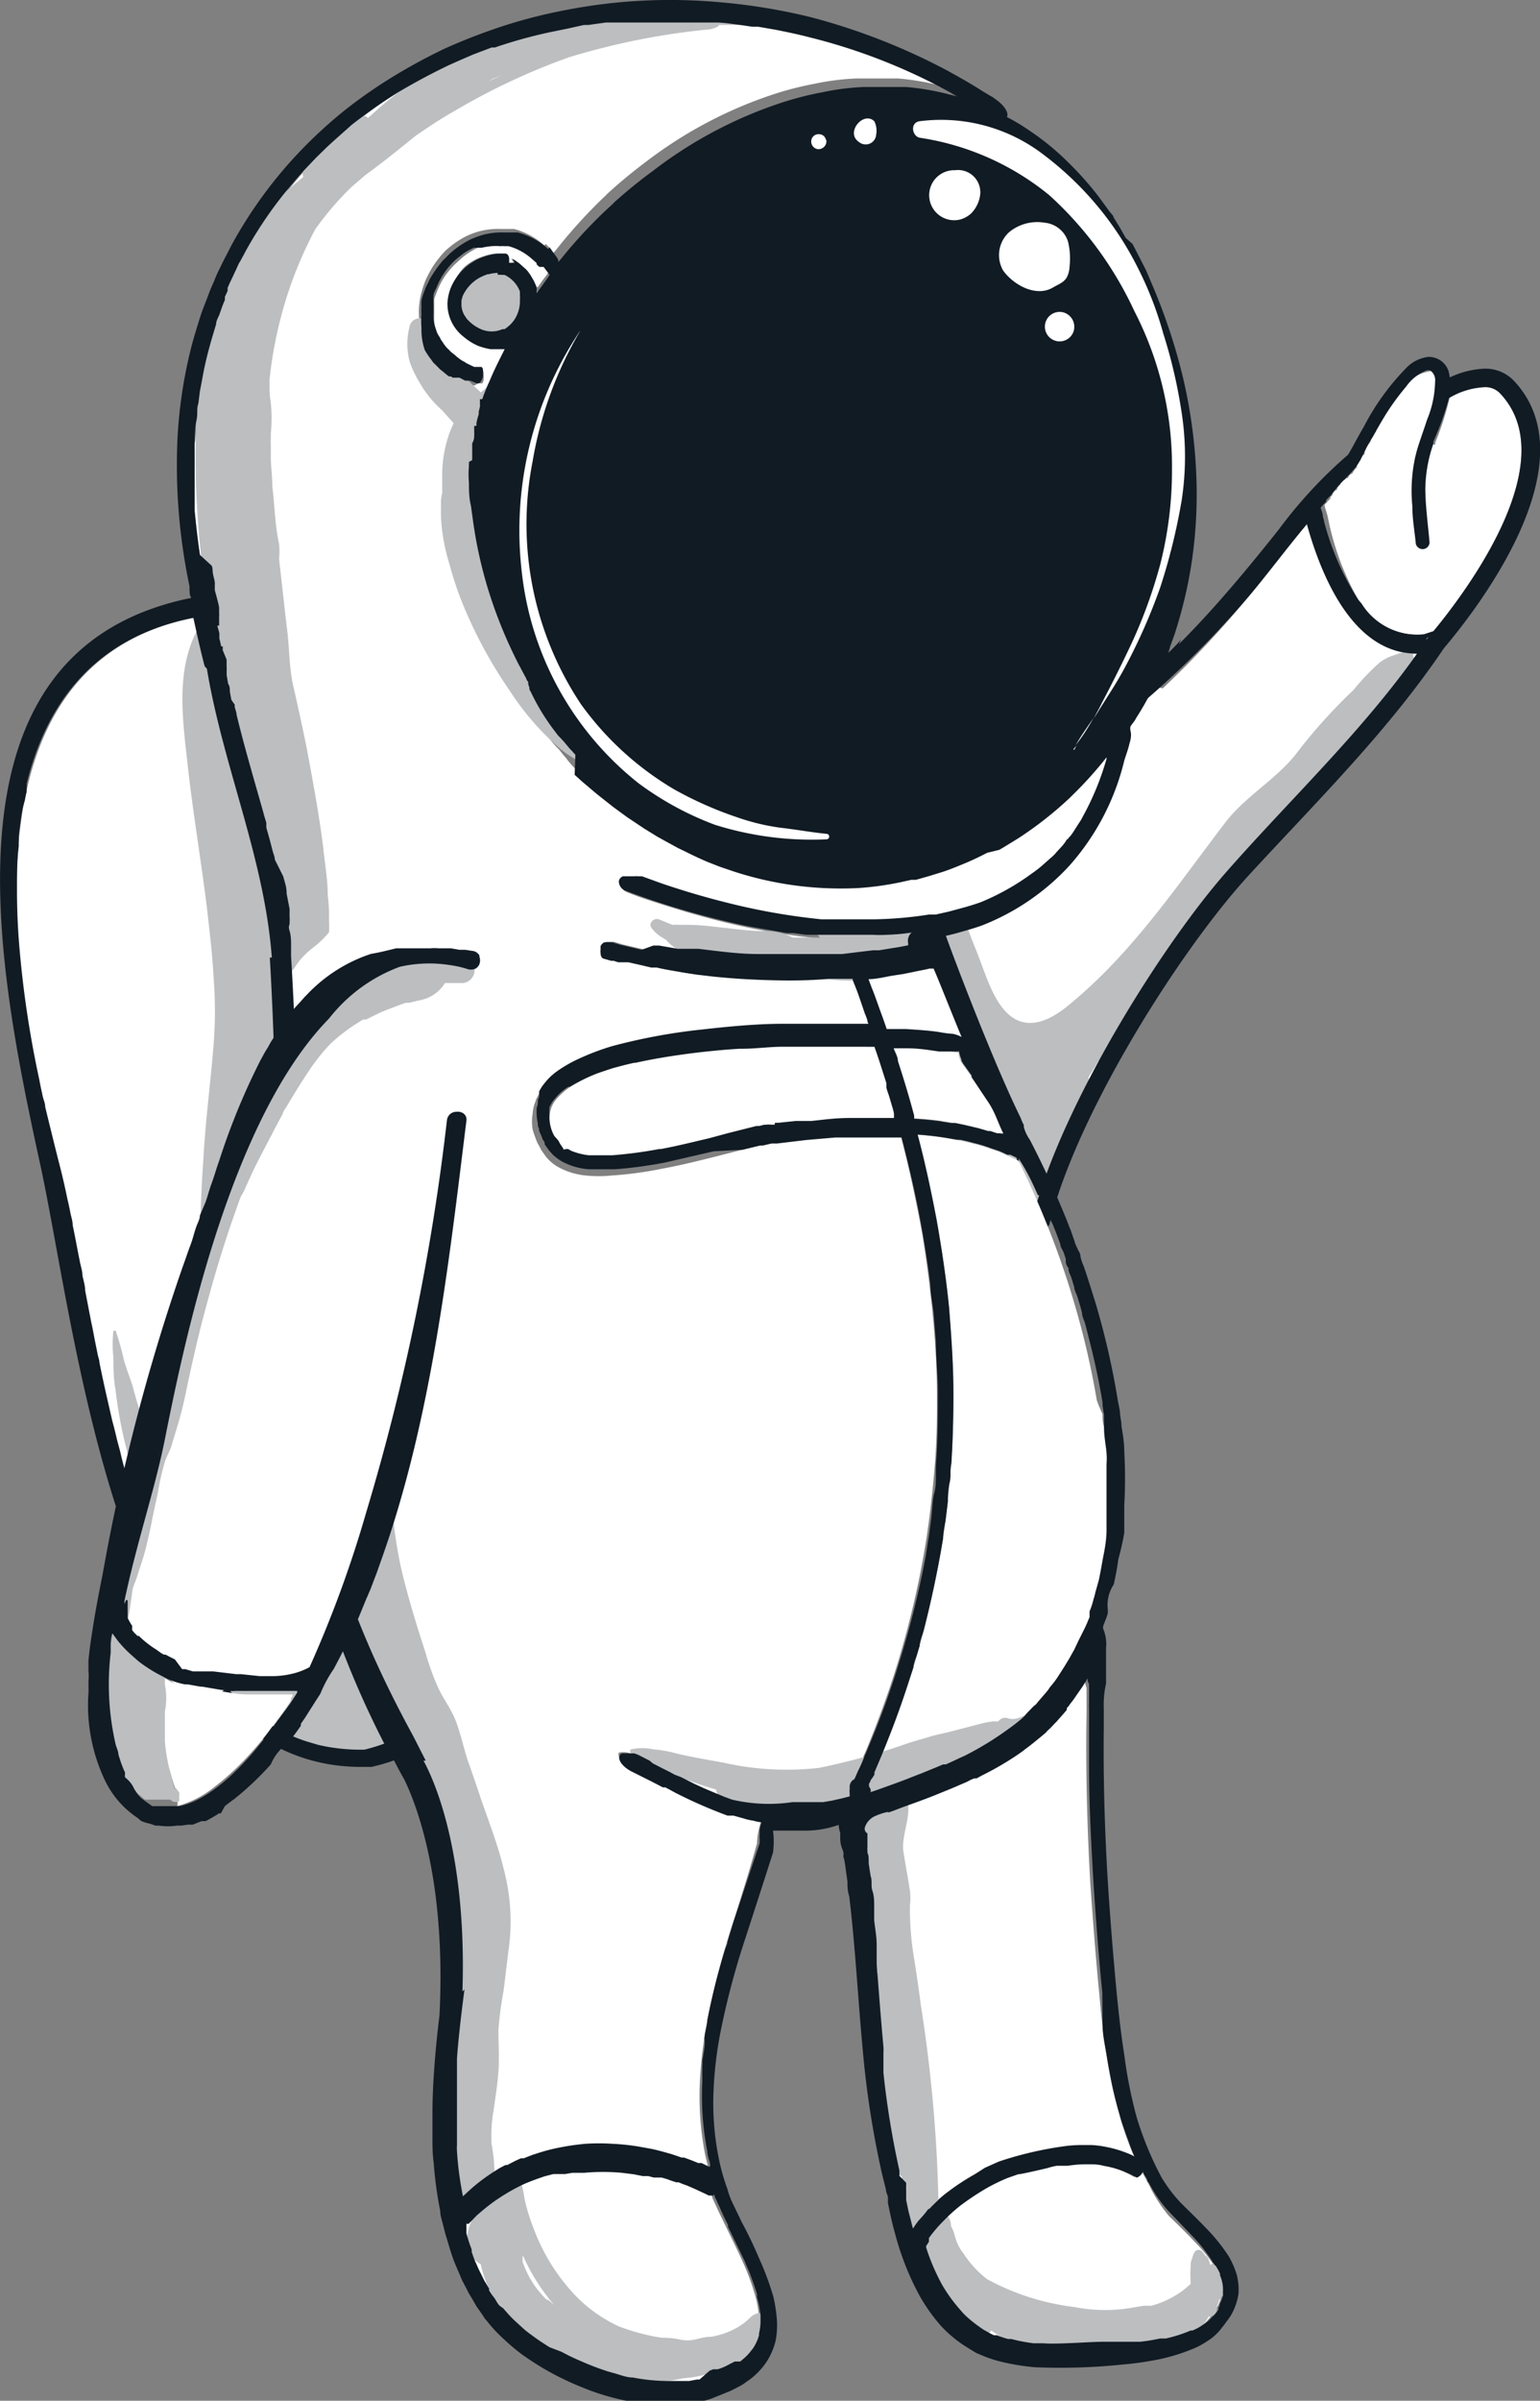 <svg xmlns="http://www.w3.org/2000/svg" viewBox="0 0 61.64 96.05"><rect x="0" y="0" width="61.64" height="96.05" fill="#808080" stroke="none"/><defs><style>.cls-1{fill:#fff;}.cls-2{fill:#bcbec0;}.cls-3{fill:#111b24;}</style></defs><g id="Layer_2" data-name="Layer 2"><g id="Vrstva_1" data-name="Vrstva 1"><path class="cls-1" d="M25.33,86.64a8.84,8.84,0,0,0-2-.09,6.69,6.69,0,0,0-1,.14,7.26,7.26,0,0,0-.94.27,7.35,7.35,0,0,0-2.51,1.55,3.08,3.08,0,0,0-.25.24l-.09.09a.12.12,0,0,1-.09,0l0,.16c.09.29.17.59.28.87a8.51,8.51,0,0,0,.34.83l.2.4c.06.13.15.26.22.39l.11.19.13.18.12.18.13.18a5.7,5.7,0,0,0,.58.63c.21.19.44.38.67.55s.47.33.71.48a10.37,10.37,0,0,0,1.53.76,8.77,8.77,0,0,0,3.22.68,7,7,0,0,0,.79,0,5.11,5.11,0,0,0,.75-.18l.36-.14a3,3,0,0,0,.36-.15l.18-.08.16-.1a2,2,0,0,0,.31-.2,2.68,2.68,0,0,0,.5-.51,1.77,1.77,0,0,0,.27-.63,2.37,2.37,0,0,0,0-.71,3.73,3.73,0,0,0-.13-.73,9.59,9.59,0,0,0-.53-1.44c-.21-.47-.44-.92-.66-1.38l-.33-.68c-.05-.12-.11-.24-.16-.35s-.06-.18-.1-.27l-.35-.18A11.61,11.61,0,0,0,27,87.08,10,10,0,0,0,25.33,86.64Z"/><path class="cls-2" d="M30.54,92.55h0a.39.39,0,0,0-.21,0,.64.64,0,0,0-.29.16,2.51,2.51,0,0,1-.48.38,3.17,3.17,0,0,1-1.1.4c-.22,0-.43.06-.64.11a1.4,1.4,0,0,1-.61,0,3.17,3.17,0,0,0-.61-.07h-.12a8.57,8.57,0,0,1-1.72-.46,5.8,5.8,0,0,1-2-1.53,7.88,7.88,0,0,1-1.37-2.3A8.41,8.41,0,0,1,21,88a6.23,6.23,0,0,0-.13-.65c-.08-.19-.17-.37-.24-.56a0,0,0,1,0,0,0,2.81,2.81,0,0,0-.25.56,1.18,1.18,0,0,0,0,.2l-.16,0a.91.91,0,0,0-1,.78c.07-.34,0-.07,0,0l-.09.17-.05.06a1.51,1.51,0,0,0-.36,1.22.9.9,0,0,0,.52.8,4.72,4.72,0,0,0,.43,1.19,6.44,6.44,0,0,0,2.38,2.48,9.66,9.66,0,0,0,1.62.78l.36.1c.23,0-.17-.06.05,0l.56.13a2,2,0,0,0,.55,0s.22,0,.08,0l.27,0a5.37,5.37,0,0,0,1.8-.11,4.35,4.35,0,0,0,1.37-.31l0,0a.68.68,0,0,0,.2.07H29c.25.14.56,0,.78-.16a2.1,2.1,0,0,0,.72-.67.55.55,0,0,0,0-.54l.12-.11a.74.74,0,0,0,.26-.43c0-.11,0-.22,0-.33A.21.21,0,0,0,30.54,92.55ZM21.87,92l-.09-.09-.25-.29a3.46,3.46,0,0,1-.22-.31l-.06-.1a.35.35,0,0,1-.05-.08,4.46,4.46,0,0,1-.28-.63.19.19,0,0,1,0-.07.49.49,0,0,1,0-.13s0-.05,0-.08a8.14,8.14,0,0,0,1.26,2h0l-.23-.2Zm-1-1.59Z"/><path class="cls-1" d="M56.72,26.15c-2.48,0-3.78-2.91-4.41-5.18-.79.94-1.53,1.94-2.31,2.87a40.48,40.48,0,0,1-3.46,3.7.78.78,0,0,0-.69.14c-1,.75-1.68,1.86-2.68,2.62-1.17.88-2.49,1.49-3.66,2.36-.61.45-1.22.89-1.85,1.31-.28.19-.6.33-.89.5s-.55.41-.82.62-.61.41-.93.61l-.23.13a6.2,6.2,0,0,0-1.53.36.82.82,0,0,0-.41,1.06.74.74,0,0,0,.4.4,3.14,3.14,0,0,0,.62,1.66c.26.4.67.69,1,1.08A12.15,12.15,0,0,0,36,41.74a19.63,19.63,0,0,1,2.13,2.33l1.06,1.56.16.24c.32.71.63,1.42.94,2.13l.24.53a.8.8,0,0,0,1.06.41A.82.82,0,0,0,42,47.88c.09.26,0,.09.08,0s0-.18,0-.27,0-.42.06-.63.07-.42.07-.64c0,0,0-.1,0-.15a45.76,45.76,0,0,1,6.89-11.28C51.63,32,54.48,29.31,56.72,26.15Z"/><path class="cls-1" d="M60.07,15.75a.81.81,0,0,0-.65-.26,3.05,3.05,0,0,0-1.4.43,11.59,11.59,0,0,1-.57,1.78l0,.09a2.42,2.42,0,0,0-.47-.05.31.31,0,0,1,0-.08,3.62,3.62,0,0,1,.23-.84c.13-.28.27-.55.39-.84.06-.12.09-.26.14-.38a.88.88,0,0,0,0-.43.35.35,0,0,0-.14-.23.39.39,0,0,0-.25-.1,1.7,1.7,0,0,0-1.4,1,.24.24,0,0,0-.11.15l-.11.08a1.72,1.72,0,0,0-.2.38c-.11.22-.41.4-.46.65a.78.78,0,0,0,0,.14c0,.11,0,0-.1.12s-.06.25-.14.35a1.22,1.22,0,0,0-.21.38.59.59,0,0,0,0,.08.3.3,0,0,0-.16.24.35.35,0,0,0-.15.29l0,0a.72.72,0,0,0-.18.24.29.29,0,0,0-.18.19l-.06,0-.06.06a.29.29,0,0,0-.19.2h0a.44.44,0,0,0-.12.15s0,0,0,.05h0a.3.3,0,0,0-.2.23l-.07.07,0,.06-.1.1a.86.86,0,0,1-.13.14h0c0,.11.06.24.09.36a1.46,1.46,0,0,1,.05.2A10.79,10.79,0,0,0,54.37,24l.13.18A2.63,2.63,0,0,0,57,25.38h0a.83.83,0,0,0,.08.22C57.85,24.71,62.85,18.74,60.07,15.75Z"/><path class="cls-3" d="M57,25.37Z"/><path class="cls-2" d="M56.53,26.06a.14.14,0,0,0-.13,0h-.06a2.19,2.19,0,0,0-.5.14,2.08,2.08,0,0,0-.6.29,9.48,9.48,0,0,0-1.07,1.12A21.6,21.6,0,0,0,52,30c-.8,1.11-2.07,1.78-2.92,2.86-2,2.61-3.79,5.33-6.4,7.43-.63.5-1.46.92-2.19.39s-1.05-1.75-1.41-2.64c-.16-.39-.31-.8-.47-1.19A2.27,2.27,0,0,0,38,35.79a.28.28,0,0,0-.19,0,1.12,1.12,0,0,0-.1-.6,1.09,1.09,0,0,0-1.34-.49c-.34.11-.54.44-.77.62a3.75,3.75,0,0,0-.76.62h-.46a.65.65,0,0,0-.2,0l-.21.06h0a2,2,0,0,0-1.15.59.68.68,0,0,0,0,.92h0a1.22,1.22,0,0,0,.05.9,7.9,7.9,0,0,0,.95,1.67c.39.55.75,1.12,1.17,1.65s1,.94,1.4,1.47a35.1,35.1,0,0,1,2.53,3.42A17.79,17.79,0,0,0,40,48.34l.05,0h0l.07.08c.13.57.41,1.16,1.08,1A.93.93,0,0,0,42,48.42a1.65,1.65,0,0,0-.32-.65v-.12a.13.13,0,0,0,0-.06,3,3,0,0,0,.23-.48c.16-.41.38-.8.56-1.2s.41-.82.62-1.22a11.26,11.26,0,0,0,.48-1.38.75.75,0,0,0,0-.2.64.64,0,0,1,.08-.14c.11-.18.22-.35.32-.53a.28.28,0,0,0,.49.21A10.28,10.28,0,0,0,46,40.21c.45-.94.87-1.9,1.31-2.85,0-.08.07-.17.11-.25l.26-.29c.38-.42.72-.85,1.07-1.28.74-.89,1.53-1.75,2.31-2.6s1.62-1.73,2.36-2.65c.14-.18.28-.37.43-.55l0,0a5.81,5.81,0,0,0,1.67-1.57c.25-.3.48-.6.72-.91s.45-.55.34-.95l0,0S56.55,26.08,56.53,26.06Z"/><path class="cls-3" d="M60.61,15.25a1.57,1.57,0,0,0-1.18-.5,3.56,3.56,0,0,0-1.4.35,2.21,2.21,0,0,0-.05-.25.83.83,0,0,0-.83-.57,1.48,1.48,0,0,0-.9.48,9.76,9.76,0,0,0-1.66,2.31c-.22.37-.41.75-.63,1.12a18.49,18.49,0,0,0-2.78,3c-1.26,1.58-2.55,3.14-4,4.59l.1-.2a6.68,6.68,0,0,1-.85.83c-.6.51-1.18,1-1.76,1.59a26.19,26.19,0,0,1-4.53,3.43h0c-1,.79-6.1,4.22-7.27,4.86l0,.19.34-.06.55-.12c.25-.06.49-.13.74-.21h0a6.14,6.14,0,0,0,.63-.34c.37-.24,4.68-3.19,5.06-3.42s.77-.44,1-.61c.75-.48,1.43-1.07,2.18-1.58a17.22,17.22,0,0,0,1.9-1.63h0a.83.83,0,0,1,.41-.35A38.55,38.55,0,0,0,50,23.84c.78-.93,1.52-1.93,2.31-2.87.63,2.27,1.93,5.19,4.41,5.18-2.24,3.16-5.09,5.84-7.63,8.73s-6.32,8.92-7.6,13.28v0c0,.18,0,.36,0,.55,0,0,0,.34,0,.12a1.5,1.5,0,0,0,0,.2c0,.07,0,.1,0,.1l.06.12a1.72,1.72,0,0,1,.07.21L42,49c1.09-4.44,5.24-11,8-14s5.55-5.74,7.79-9.06h0C58.82,24.72,63.76,18.63,60.61,15.25ZM57.09,25.59s0-.06.09-.1Zm.29-.34-.4.13a2.63,2.63,0,0,1-2.48-1.23L54.37,24A10.79,10.79,0,0,1,53,20.87a1.46,1.46,0,0,0-.05-.2c0-.12-.06-.25-.09-.36h0l.12-.14.1-.1,0-.06.1-.11a1.59,1.59,0,0,0,.13-.13c.26-.39.63-.68.93-1.05s.41-.83.69-1.21l0,0c.16-.29.33-.59.5-.87a9.69,9.69,0,0,1,.85-1.17,1.83,1.83,0,0,1,.79-.64.24.24,0,0,1,.19,0,.48.48,0,0,1,.18.45,4.13,4.13,0,0,1-.32,1.51c-.1.31-.21.62-.31.92s-.12.4-.17.6a6.32,6.32,0,0,0-.11,1.94c0,.51.09,1,.14,1.51a.28.28,0,0,0,.55-.05c-.06-.7-.16-1.41-.17-2.12a5.68,5.68,0,0,1,.32-1.83l0-.09A11.59,11.59,0,0,0,58,15.92a3.05,3.05,0,0,1,1.4-.43.81.81,0,0,1,.65.26C62.61,18.47,58.67,23.69,57.38,25.25Z"/><path class="cls-3" d="M40.66,45.73s0,.24,0,.3v0a.51.51,0,0,0,0,.17,6.52,6.52,0,0,0,.27.93l-.17-.82,0,0c0-.2-.1-.43-.15-.68h0S40.67,45.71,40.66,45.73Z"/><path class="cls-1" d="M38.55,3.77l.16,0c-.26-.15-.56-.33-.93-.53a23.77,23.77,0,0,0-5.28-2A23.48,23.48,0,0,0,28.81.64a20.48,20.48,0,0,0-3.14,0h0c-.33,0-.67,0-1,.08C24,.78,23.23.88,22.51,1a20.29,20.29,0,0,0-2.16.59,20.89,20.89,0,0,0-2.11.82,21.46,21.46,0,0,0-2,1.07,18.69,18.69,0,0,0-1.88,1.32c-.4.32-.78.67-1.16,1h0l0,0-.41.4-.19.2-.2.21c-.19.2-.38.41-.56.63A16.23,16.23,0,0,0,9.9,10.07c0,.08-.08.16-.13.24a1.71,1.71,0,0,1-.13.23c-.06.13-.11.25-.17.37L9.41,11c-.07.15-.15.31-.22.48l0,.12L9,11.88S9,12,9,12l-.1.24c0,.13-.09.25-.13.37s-.09.25-.13.38c-.1.31-.2.65-.29,1s-.2.81-.27,1.21L8,15.66l-.06.48c0,.23-.06.47-.08.7s0,.61-.07.9,0,.3,0,.45V19c0,.14,0,.28,0,.41s0,.41,0,.6,0,.26,0,.39c.06.63.13,1.22.21,1.76l.06.31c0,.1,0,.2.05.3s0,.29.08.42,0,.18,0,.27c.07.26.12.49.17.7s0,.14,0,.21a.74.74,0,0,1,0,.14s0,.08,0,.12l0,.12,0,.12-.07,0c0,.11.05.22.08.33s0,.13,0,.19a2.82,2.82,0,0,1,.07.31l.06,0,0,0,0,0,0,0a.33.33,0,0,1,0,.14l.06.41c0,.09,0,.17,0,.26a1.57,1.57,0,0,1,0,.23.5.5,0,0,1,0,.12l.06.31c0,.11,0,.21.07.32l.06.33.06.24s0,.07,0,.1.05.2.07.3c.32,1.32.71,2.63,1.08,3.94,0,.14.07.27.11.4s0,.11,0,.17l.09.32c.06.21.11.43.17.64s0,.22.08.32l.15.65c0,.21.09.41.13.62v.05l.12.62c0,.1,0,.21,0,.31a2.36,2.36,0,0,1,0,.28v0c0,.1,0,.2,0,.3s.05.4.06.6l0,.3h0a3,3,0,0,1,0,.31v0l0,0a3.44,3.44,0,0,0-.64.74,3.18,3.18,0,0,0-.16.32,2.72,2.72,0,0,1-.15.31l0,0a5.12,5.12,0,0,0-.36.43l-.29.37L9.8,41a3.36,3.36,0,0,0-.5,1.88c0,.06,0,.28,0,.25a1.29,1.29,0,0,0,0,.19c-.05.24-.1.48-.14.73a6.25,6.25,0,0,0,0,2.07c-.06-.41,0,0,0,.1v.41a8,8,0,0,0,.56,2.69,1.47,1.47,0,0,0,0,.88,10,10,0,0,1,.29,1.2c0,.17,0,.18,0,0,0,.22,0,.43.07.65,0-.4,0,0,0,.1s0,.26,0,.39a23.45,23.45,0,0,0,.61,3c.22.91.29,1.85.47,2.77.1.5.26,1,.41,1.47s.19.83.29,1.24a1.63,1.63,0,0,0-.11,1.07,9.23,9.23,0,0,0,.9,2.15c.05.08.09.16.13.24s.11.33.17.49a7.82,7.82,0,0,0,.61,1.23c.13.23.25.45.36.69,0,0,.23.6.25.65a5.08,5.08,0,0,0,.23.47,6.37,6.37,0,0,0,.86,1.08l.12.14,0,0c.11.15.2.31.29.46s.3.55.46.83a6.9,6.9,0,0,0,.82,1l.28.33s0,0,0,0a5.78,5.78,0,0,0,.39,2,5.26,5.26,0,0,1,.07,1c0,.38.1.76.15,1.14s.14.67.19,1A6.51,6.51,0,0,1,18,78.25c0,.71.05,1.42.1,2.13a.26.26,0,0,0,.14.23c-.08.67-.15,1.33-.2,2l0,.47,0,.69c0,.23,0,.46,0,.7s0,.61,0,.92,0,.47,0,.7a1.64,1.64,0,0,0,0,.22,13.36,13.36,0,0,0,.24,1.81h0l0,0,.11-.1h0v0l.15-.13a7.27,7.27,0,0,1,1-.85,4.45,4.45,0,0,1,.43-.26l.07,0,.33-.17.22-.1.11,0,.36-.14.25-.08a7.27,7.27,0,0,1,.77-.2,9.87,9.87,0,0,1,1.09-.16,7.8,7.8,0,0,1,1.08,0c.36,0,.72.06,1.05.11l.5.09c.29.06.56.14.81.21l.21.07.2.07.1,0,.3.11.27.11.13,0,.33.15c0-.06,0-.12,0-.18l.21.1c-.05-.22-.11-.43-.15-.64a12.15,12.15,0,0,1-.2-2.78,18,18,0,0,1,.29-2.46,34.37,34.37,0,0,1,1-3.85c.67-2.07,1-3.29,1-3.29a3.15,3.15,0,0,1,.16-.87,2.17,2.17,0,0,1-.35-.07,2.21,2.21,0,0,1-.35-.08c-.23-.07-.45-.12-.66-.2a18.51,18.51,0,0,1-2.1-.92l-1.75-.89c-.33-.16-.55-.43-.48-.6a.88.88,0,0,1,.62.1l.45.23.12.06.35.18.16.08.18.09L27,71l.3.15.22.11.34.17.37.17.26.11.55.23.29.11a6.47,6.47,0,0,0,2.14.39c.12,0,.25,0,.37,0h.3l.22,0h.09l.25,0,.18,0,.17,0h0l.4-.09.31-.08h0V72l.09,0,0,0a.47.47,0,0,1,0-.23.69.69,0,0,1,.1-.19.36.36,0,0,1,.05-.24h0l0,0a.43.43,0,0,0,0,0h0a.35.35,0,0,1,.12-.07.13.13,0,0,1,0,0s.06-.11.15-.33.23-.53.41-.94c.33-.81.8-2,1.24-3.43a36.75,36.75,0,0,0,1.17-5.07c.14-.93.25-1.92.33-2.92s.09-2,.08-3.06-.08-2.05-.18-3.06-.23-2-.39-3c-.26-1.45-.56-2.82-.89-4.06h-1.1c-.29,0-.58,0-.89.05-.59,0-1.2.08-1.82.15l-1.17.13a.78.78,0,0,1-.22,0l-.46.11c-.62.14-1.25.31-1.89.47s-1.29.32-2,.45a15,15,0,0,1-2,.27,5.29,5.29,0,0,1-1.05,0,2.86,2.86,0,0,1-1.1-.34,1.69,1.69,0,0,1-.5-.43l-.17-.24c-.05-.09-.09-.18-.14-.26a2.18,2.18,0,0,1-.11-.27,2.64,2.64,0,0,1-.1-.3,1.88,1.88,0,0,1,0-.63,1.67,1.67,0,0,1,.05-.31.78.78,0,0,1,.05-.14,1.31,1.31,0,0,1,.05-.15c.05-.09.09-.18.15-.27l.08-.11.1-.11.12-.13h0l.13-.11a3.2,3.2,0,0,1,.45-.3,4.92,4.92,0,0,1,.45-.24A8,8,0,0,1,24.48,42a23.32,23.32,0,0,1,3.6-.67c1.15-.13,2.25-.2,3.26-.23l1.17,0H34.2l.58,0a.69.69,0,0,1-.05-.13h.18c0-.14-.1-.27-.14-.4-.16-.42-.27-.76-.36-1s-.13-.35-.13-.35a.77.77,0,0,1-.05-.19c-.19,0-.4.05-.61.06-.8.06-1.66.09-2.53.08s-1.72-.07-2.53-.16L28,39l-.57-.08-1-.19c-.63-.13-1.16-.27-1.53-.35l-.58-.16c-.11,0-.17-.21-.12-.4a.35.35,0,0,1,.06-.14h.08l.08,0h.07l.08,0,.33.1.85.2.42.09.23,0,.75.13.27,0,.26,0,.29,0,.58.07c.58.07,1.2.11,1.83.14l.64,0h1.56l.9,0,.29,0,.56-.07.67-.08.25,0,.36-.06.44-.07.36-.07h0L37,38h0a.29.29,0,0,0,0-.09l.16,0h0a2.12,2.12,0,0,0-.18-.42l-.4.06c-.32,0-.64.06-1,.06l-.75,0a20.13,20.13,0,0,1-2.21-.08,27.87,27.87,0,0,1-3.85-.69c-1.11-.28-2-.57-2.66-.78s-1-.36-1-.36a.37.37,0,0,1-.24-.45l0-.06.07,0h.08a.27.27,0,0,1,.12,0h0l.12,0,.05,0,.8.29c.63.21,1.52.5,2.62.77a25.8,25.8,0,0,0,3.76.66l.26,0,.53,0,.53,0h.81a15.62,15.62,0,0,0,2.17-.19l.27,0,.53-.12.52-.14c.26-.07.52-.15.77-.24a9.64,9.64,0,0,0,1.83-1l.21-.15a4.45,4.45,0,0,0,.48-.38l.09-.08.25-.22h0l0,0h0a7.07,7.07,0,0,0,.54-.56.54.54,0,0,0,.15-.18c.05-.05.09-.11.14-.17l.15-.17a2,2,0,0,0,.12-.19l.24-.36a1.74,1.74,0,0,0,.11-.18,1.62,1.62,0,0,0,.1-.18,10.57,10.57,0,0,0,1-2.37l-.15.19s0,0,0-.06a15.4,15.4,0,0,1-1.37,1.52h0l-.08.07h0a14.23,14.23,0,0,1-2.52,1.86,13.52,13.52,0,0,1-2.84,1.22,13,13,0,0,1-7.89-.16,12.91,12.91,0,0,1-2-.82,15.49,15.49,0,0,1-1.6-.9l-.66-.43-.56-.41c-.34-.27-.63-.5-.85-.7l-.52-.44-.17-.16-.13-.13,0,0-.11-.12-.1-.12a0,0,0,0,0,0,0l-.09-.12a4,4,0,0,1-.26-.32v0a3.59,3.59,0,0,1-.32-.35v0s0,0,0,0a10,10,0,0,1-1.07-1.72,1.39,1.39,0,0,1-.1-.31l-.07-.12L20.59,27a19.77,19.77,0,0,1-1.24-3,19.79,19.79,0,0,1-.69-3.39,5.73,5.73,0,0,1,0-1.59,1.15,1.15,0,0,0-.09-.28,1.25,1.25,0,0,0,.12-.08,1,1,0,0,1,0-.17,3.25,3.25,0,0,1,.05-.51h0s0,0,0,0c0-.19.08-.35.11-.48a1.83,1.83,0,0,1,.06-.21s0,0,.09,0h0s0-.05,0-.07.07-.29.13-.46l.06-.17a2.07,2.07,0,0,0,0-.22,1.58,1.58,0,0,0,.06-.23.28.28,0,0,1,0-.08h.09l0-.13a19.14,19.14,0,0,1,.9-2,1.75,1.75,0,0,1-.4,0,2.13,2.13,0,0,1-1.27-.53,2,2,0,0,1-.46-.57A1.81,1.81,0,0,1,18,12a1.64,1.64,0,0,1,.17-.7,2.12,2.12,0,0,1,.42-.62,2.08,2.08,0,0,1,.34-.24,1.76,1.76,0,0,1,.37-.17,2.15,2.15,0,0,1,.57-.13h.34c.05,0,.1.09.12.21a.85.85,0,0,1,0,.16h0l.15,0a.11.11,0,0,1,.08,0l-.1-.17h0l.14.08.14.1.27.24.07.08.1.14.06.09a1.19,1.19,0,0,1,.08.16h0a1.22,1.22,0,0,1,.07.17.14.14,0,0,1,0,.06.85.85,0,0,1,0,.17l.13-.18a.09.09,0,0,0,0,.05c.11-.16.22-.32.34-.47l.24-.34h0l-.06,0-.09.05h0l0,0a1.92,1.92,0,0,0-.14-.15l-.08-.07v0s0,0,0-.05l-.09-.1s-.08-.08-.14-.12a2.2,2.2,0,0,0-.92-.51l-.17,0c-.06,0-.11,0-.17,0a2,2,0,0,0-.35,0c-.13,0-.25,0-.38.06a1.17,1.17,0,0,1-.2.06l-.08.05a.21.21,0,0,0-.1,0,2.82,2.82,0,0,0-.71.47l-.13.12h0a3,3,0,0,0-.57.69,3,3,0,0,0-.2.4c-.05.13-.1.25-.14.38a.43.43,0,0,0,0,.05h0l0,.11,0,.21c0,.11,0,.22,0,.32a1.49,1.49,0,0,0,0,.21,2.5,2.5,0,0,0,.05.29l.09.27a1.18,1.18,0,0,0,.11.19.82.82,0,0,0,.12.2.83.83,0,0,0,.08.12,1.5,1.5,0,0,0,.11.13,1.59,1.59,0,0,1,.13.13c.08.07.17.13.24.2l.13.1.12.08a.35.35,0,0,1,.12.07l.12.06.21.1.08,0h0l0,0h0l.1,0,0,0,.06,0h.05a.14.14,0,0,1,.06.1s0,.05,0,.08v.05s0,0,0,.08a.19.19,0,0,1,0,.07.34.34,0,0,1-.06.15h-.05l-.12,0L19,15.42l-.09,0-.1,0-.23-.12-.14-.07-.13-.09a.85.85,0,0,0-.15-.09L18,14.87l-.31-.27-.16-.16a.94.94,0,0,1-.14-.18,2.86,2.86,0,0,1-.28-.4,2.65,2.65,0,0,1-.32-1,3,3,0,0,1,.07-1.12,4.51,4.51,0,0,1,.17-.52,4.74,4.74,0,0,1,.26-.5,4.14,4.14,0,0,1,.55-.7h0a3.76,3.76,0,0,1,.86-.59l.12-.05a2.86,2.86,0,0,1,1.2-.22l.23,0,.22,0,.1,0a2.92,2.92,0,0,1,1.22.66h0l.05-.06,0,0,0,0,.19.18,0,0,0,0,0,0,0,0h0a1.19,1.19,0,0,1,.09.15.24.24,0,0,0,0,.07v0h0l0,0a1.49,1.49,0,0,1,.12-.14h0l0,0,.11-.14a20.76,20.76,0,0,1,1.83-2,1.14,1.14,0,0,0,.11-.11,19.83,19.83,0,0,1,1.53-1.27,17.28,17.28,0,0,1,5.24-2.76,13,13,0,0,1,1.55-.39,10.06,10.06,0,0,1,1.65-.21l.42,0c.21,0,.43,0,.64,0s.43,0,.64,0a10.56,10.56,0,0,1,1.74.3l.22.06.21.05.16.06L38,3.62l.11,0A4.43,4.43,0,0,1,38.55,3.77Z"/><path class="cls-1" d="M32.33,72.35a9.37,9.37,0,0,0,1.4-.28A8.07,8.07,0,0,1,32.33,72.35Z"/><path class="cls-1" d="M10,40.71h0Z"/><path class="cls-1" d="M14.1,67.51h0Z"/><path class="cls-1" d="M13.63,66c.33,1.15.72,2.58,1.26,3.94-9.75.62-10.83-16.89-12.6-23.58-1.91-7.19-4-19.77,5.5-21.66.14.64.28,1.28.45,1.93a.81.81,0,0,0,.09.1c.68,4.13,2.5,8,2.63,12.21a.31.31,0,0,0,.2.28c-3,3.2-.91,10.32-.34,14.39A90.63,90.63,0,0,0,13.63,66Z"/><path class="cls-1" d="M44.13,56.57c0,.17,0,.34.06.51.05.34.07.69.11,1,.05.68.09,1.38.08,2.09v.52l0,.53c0,.34-.06.7-.12,1s-.12.69-.19,1l-.14.51c0,.17-.1.33-.14.5a2.34,2.34,0,0,0-.09.24l-.09.24c-.07.16-.13.31-.21.47l-.23.46L43,66l-.13.23c-.16.3-.35.58-.54.87s-.2.27-.3.4a1.66,1.66,0,0,1-.16.21l-.16.18-.16.19-.08.1-.1.08c-.11.12-.23.23-.34.36s-.5.43-.76.61a12.38,12.38,0,0,1-1.65,1l-.22.1-.21.1-.44.2c-.28.12-.57.25-.87.36-.57.23-1.14.44-1.71.64l-.32.11a9.57,9.57,0,0,1-1.08.34.39.39,0,0,1,0-.23.42.42,0,0,1,.09-.19.36.36,0,0,1,.25-.4.43.43,0,0,0,.12.55c.16.09.39,0,.5-.28v0l0,0s0-.08.06-.14a.52.52,0,0,0,.07-.15c.1-.22.24-.54.41-1,.34-.83.82-2,1.28-3.5a41.12,41.12,0,0,0,1.19-5.17c.14-.95.25-2,.33-3s.09-2.07.08-3.11-.09-2.1-.17-3.13-.24-2-.41-3c-.24-1.4-.53-2.73-.85-3.93a11.92,11.92,0,0,1,2.24.36,5.49,5.49,0,0,1,.69.21l.33.11.16.07,0,0h0l0,0,.17.08.46.21c.36.73.73,1.55,1.1,2.46a34.37,34.37,0,0,1,1.15,3.31,32.71,32.71,0,0,1,.88,3.81A4.71,4.71,0,0,0,44.13,56.57Z"/><path class="cls-1" d="M42.87,67.49c-.1.15-.21.29-.32.43l-.16.21-.18.21-.17.2-.09.1-.1.09-.37.37a8.57,8.57,0,0,1-.82.67,10.79,10.79,0,0,1-1.74,1.06L38.7,71l-.22.1-.45.2c-.3.13-.59.26-.89.37-.58.23-1.16.44-1.73.65l-.53.18c.06.13-.66.42-.62.6l0,.17.09.5c0,.11,0,.23.06.37s.05.28.07.44.05.33.07.52.05.37.08.58c.1.82.19,1.82.28,3s.18,2.42.32,3.81a35.43,35.43,0,0,0,.7,4.45l.15.58c0,.1,0,.19.07.3l0,0v.12l0,.15c.08.38.16.76.27,1.14a7,7,0,0,1,.65-.78A8.52,8.52,0,0,1,40,86.53a15.26,15.26,0,0,1,2.53-.61,6.24,6.24,0,0,1,.85,0,4.64,4.64,0,0,1,1.92.4l.14.07a14.2,14.2,0,0,1-.54-1.45,20.77,20.77,0,0,1-.59-2.58q-.2-1.28-.3-2.49c-.16-1.61-.27-3.13-.37-4.53-.16-2.82-.18-5.17-.15-6.81,0-.38,0-.71,0-1a2.12,2.12,0,0,1-.09-.37c0-.11,0-.16,0-.16a.23.23,0,0,1,.15-.22.71.71,0,0,0,0-.14c0-.08,0-.15,0-.21l-.11.2C43.28,66.89,43.07,67.19,42.87,67.49Z"/><path class="cls-1" d="M31.39,41.8c-1,0-2.08.1-3.21.23a21.48,21.48,0,0,0-3.5.66,7.07,7.07,0,0,0-1.68.69,2.62,2.62,0,0,0-.68.54,1.13,1.13,0,0,0-.32.71,1.43,1.43,0,0,0,.18.81c0,.06.07.13.11.2l.13.19.06.06a.12.12,0,0,0,.06.06l.08.07.08,0a2.49,2.49,0,0,0,.84.25,7.49,7.49,0,0,0,.95,0,14.14,14.14,0,0,0,1.94-.27c.65-.13,1.29-.28,1.92-.44l1.91-.48.48-.1L31,45l.12,0h.12l.95-.1c.63-.07,1.25-.13,1.86-.16l.91,0c.3,0,.6,0,.89,0h.06c0-.13-.07-.27-.11-.4-.27-.94-.54-1.77-.78-2.47C34,41.76,32.78,41.75,31.39,41.8Z"/><path class="cls-1" d="M38,42.05,37.58,42c-.31,0-.77-.08-1.35-.12l-.5,0c.21.66.46,1.42.7,2.27,0,.19.11.39.17.6a12.24,12.24,0,0,1,2.56.39,6.29,6.29,0,0,1,.74.22l.35.12.15.07c-.25-.47-.5-.89-.71-1.24-.33-.54-.61-.95-.8-1.22s-.3-.42-.3-.42a1,1,0,0,1-.23-.56A1.17,1.17,0,0,1,38,42.05Z"/><path class="cls-1" d="M19.28,11.07a1.55,1.55,0,0,0-.63.69,1.09,1.09,0,0,0-.11.43,1,1,0,0,0,.09.41,1.47,1.47,0,0,0,.69.6,1.08,1.08,0,0,0,.86,0,1.2,1.2,0,0,0,.6-.65A1.17,1.17,0,0,0,20.21,11l-.17-.1v-.06A1.67,1.67,0,0,0,19.28,11.07Z"/><path class="cls-1" d="M38.49,41.49a1.24,1.24,0,0,0-.37-.13s-.16,0-.49-.06-.79-.09-1.38-.13l-.76,0c-.08-.24-.16-.46-.23-.65-.16-.44-.27-.77-.37-1l-.13-.35v0c.33,0,.63-.08.92-.13l.46-.07.4-.08c.26-.06.48-.09.67-.14l.16,0C37.65,39.4,38.05,40.43,38.49,41.49Z"/><path class="cls-1" d="M45.38,87.09a2.64,2.64,0,0,0-.34-.18,3.56,3.56,0,0,0-1-.29,4.78,4.78,0,0,0-.68-.06,5.1,5.1,0,0,0-.76,0,14.89,14.89,0,0,0-2.38.56,7.87,7.87,0,0,0-2.61,1.74,6.39,6.39,0,0,0-.65.79c-.07.11-.12.19-.15.25L36.8,90l0,0a9.42,9.42,0,0,0,.66,1.53,6,6,0,0,0,.72,1,4.75,4.75,0,0,0,1,.79l.27.15.14.07.13.06a4,4,0,0,0,.59.18,8.85,8.85,0,0,0,1.27.21A25.66,25.66,0,0,0,44.89,94a10.83,10.83,0,0,0,1.29-.19,5.63,5.63,0,0,0,1.23-.36,3,3,0,0,0,.53-.28,1.81,1.81,0,0,0,.44-.39l.1-.12.09-.13a2.13,2.13,0,0,0,.16-.25,1.75,1.75,0,0,0,.18-.53,1.67,1.67,0,0,0-.3-1.09,6.43,6.43,0,0,0-.82-1c-.31-.33-.64-.65-1-1A5.7,5.7,0,0,1,46,87.43c-.11-.19-.2-.38-.3-.57h0C45.57,87,45.44,87.12,45.38,87.09Z"/><path class="cls-2" d="M22.47,30a5.82,5.82,0,0,0,1.35.77,1.84,1.84,0,0,0,.75.21h.34c.12,0,0,0-.07,0h.47a.71.71,0,0,0,.35-1.26l-.15-.12s-.1-.12-.14-.16a4.73,4.73,0,0,0-.68-.58l-.26-.23h0l-.25-.25-.28-.24a1.59,1.59,0,0,1-.13-.13l-.09-.08q.3.28-.09-.09l-.28-.26,0-.05-.06-.06c-.2-.21-.4-.43-.59-.66a16.11,16.11,0,0,1-1.05-1.41c-.14-.21-.27-.42-.4-.64,0,0-.14-.24-.17-.29L20.75,24c-.27-.54-.51-1.09-.73-1.65-.11-.27-.2-.53-.29-.8l-.12-.4,0-.08s-.05-.16-.06-.2c-.07-.32-.19-.63-.28-1l0-.1s-.06-.21-.08-.26l0,0v0c0-.08,0-.17,0-.25a5.4,5.4,0,0,1,0-.56v-.12c0-.1,0-.2,0-.3q0-.39.09-.78a.74.74,0,0,0,.34-.15.78.78,0,0,0,.14-1.08,1.21,1.21,0,0,0-.2-.26,1.56,1.56,0,0,1,.13-.19,3.76,3.76,0,0,1,.32-.46c.07-.09-.05-.19-.14-.13a2.9,2.9,0,0,0-.53.39l-.09.08-.33-.3c-.28-.27-.4-.4-.66-.68a3.7,3.7,0,0,1-.61-.74,8.14,8.14,0,0,1-.48-1,.41.41,0,0,0-.78.1,2.72,2.72,0,0,0,0,1.36,3.11,3.11,0,0,0,.22.53c.08.18.22.39.27.48a4.29,4.29,0,0,0,.8.95l.48.53c-.06.13-.12.26-.17.4a5,5,0,0,0-.29,1.58c0,.3,0,.6,0,.9,0-.19-.05.18-.05.24q0,.32,0,.63a7.58,7.58,0,0,0,.34,1.89,13.24,13.24,0,0,0,.58,1.71,18.16,18.16,0,0,0,1.83,3.35A10.82,10.82,0,0,0,22.47,30Z"/><path class="cls-2" d="M42.08,67.74c-.25.21-.48.44-.72.64s-.66.48-1,.37a.33.33,0,0,0-.4.12h-.2a3.1,3.1,0,0,0-.53.1l-1,.26c-.31.09-.62.14-.94.23l-.91.27a26.78,26.78,0,0,1-3.6,1A11.45,11.45,0,0,1,29,70.53c-.63-.12-1.26-.22-1.9-.37a5,5,0,0,0-.94-.17,2.14,2.14,0,0,0-.91,0,.11.11,0,0,0,0,.15,2.24,2.24,0,0,0,.68.45,4.74,4.74,0,0,0,.87.37c.63.22,1.24.46,1.87.64l0,.06,0,0a.55.55,0,0,0,.08.15,1.2,1.2,0,0,0,.4.3,3.5,3.5,0,0,0,.76.29,7,7,0,0,0,.77.16,4.8,4.8,0,0,0,.79.16,13.48,13.48,0,0,0,1.8-.08,4,4,0,0,0,1.54-.34c-.17.57-.85,1.39-.77,1.94l.15,1a4.1,4.1,0,0,0,.27,1.15,5.44,5.44,0,0,1,.29.86c.08.35.19.66.26,1l.12.66a5.77,5.77,0,0,0-.32,1.45,14.78,14.78,0,0,0,0,2.49,18.77,18.77,0,0,0,.33,2.37,7.06,7.06,0,0,0,.37,1.21,1.58,1.58,0,0,0,.59.65c0,.46,0,.92,0,1.38a.76.76,0,0,0,.63.84c.53.08.84-.35.84-.83a58.23,58.23,0,0,0-.71-8.23c-.09-.69-.19-1.38-.3-2.06a12.1,12.1,0,0,1-.14-1.93,2.49,2.49,0,0,0,0-.61l-.09-.56c-.06-.34-.12-.68-.17-1-.12-.73.55-1.87-.06-2.36a.62.62,0,0,0-.31-.14.58.58,0,0,0,0-.18c.31-.1.62-.19.93-.3a17.36,17.36,0,0,0,1.84-.76,7.56,7.56,0,0,1,.91-.32L40,70a4.53,4.53,0,0,0,.48-.27.4.4,0,0,0,.25-.4A1.77,1.77,0,0,0,41,69.2a1.87,1.87,0,0,0,.48-.26,7.48,7.48,0,0,0,.88-.81C42.6,67.92,42.32,67.54,42.08,67.74Z"/><path class="cls-2" d="M40.6,45h0Z"/><path class="cls-2" d="M32.9,37.51H31.73a2.33,2.33,0,0,0-1.2-.26c-.51,0-1-.07-1.54-.13S28,37,27.47,37l-.3,0A.62.62,0,0,0,27,37h-.09l-.54-.22c-.21-.07-.44.17-.28.36a1.41,1.41,0,0,0,.45.39l.12.07h0l.05.06a1.53,1.53,0,0,0,.31.26l.37.23c.37.58,1.16.56,1.75.79l.23.1a23,23,0,0,1,3.71.13,7.16,7.16,0,0,0,3.53-.42.92.92,0,0,0-.4-1.39h0l-.1,0a1.67,1.67,0,0,0-.86,0c-.41.06-.83.11-1.24.14Z"/><path class="cls-2" d="M48.45,90.62l-.06-.18a.32.32,0,0,0-.15-.2.64.64,0,0,0-.1-.13.19.19,0,0,0-.33,0,1.08,1.08,0,0,0-.1.27.45.45,0,0,0-.05.26,4.48,4.48,0,0,0,0,.73,4.3,4.3,0,0,1-.37.31,3.77,3.77,0,0,1-1.21.57l-.12,0-.18,0-.37.06A6.33,6.33,0,0,1,43,92.3a9.72,9.72,0,0,1-3.5-1.12,4.19,4.19,0,0,1-.92-1,1.92,1.92,0,0,1-.29-.5,2.58,2.58,0,0,1-.08-.26,1.69,1.69,0,0,0-.15-.37s0,0,0,0,0,0,0-.05a.6.6,0,0,0-.1-.3.11.11,0,0,0-.12,0,.57.57,0,0,0-.33-.14c-.22,0-.53.1-.53.37V89a.68.68,0,0,0-.12.12.45.45,0,0,0,0,.51v0l0,.41a.27.27,0,0,0,0,.09l0,0a.59.59,0,0,0,0,.52,7.42,7.42,0,0,0,1,1.58c.33.46.88,1.49,1.59,1.19a.53.53,0,0,0,.23-.18,8.15,8.15,0,0,0,1.56.86,10.62,10.62,0,0,0,3.77.34,5,5,0,0,0,1.43-.33c.36-.15.92-.4,1.08-.81a.43.43,0,0,0,.52-.13,3.3,3.3,0,0,0,.34-.49.31.31,0,0,0,.33-.27v-.15a.9.9,0,0,0,.08-.23,2.38,2.38,0,0,0,.46-.82A.51.51,0,0,0,48.45,90.62Zm-11.6-1.08h0C36.83,89.47,36.85,89.49,36.85,89.54Z"/><path class="cls-2" d="M18.94,13.29h.28c-.15,0-.1,0,.15,0a.84.84,0,0,0,.2,0,2.61,2.61,0,0,0,.39,0,2.66,2.66,0,0,0,1.24-.57.93.93,0,0,0,.29-1.09.94.94,0,0,0-.93-.56.77.77,0,0,0-.34-.07,4.13,4.13,0,0,0-.47-.21,1,1,0,0,0-1.23.5.89.89,0,0,0,0,.62l-.1.07A.77.77,0,0,0,18.94,13.29Zm.67-2.13Z"/><path class="cls-1" d="M46.18,26.57c0-.07,0-.14,0-.21l-.06.2S46.18,26.6,46.18,26.57Z"/><path class="cls-1" d="M46.46,25.09a11.44,11.44,0,0,0-.26,1.27A8.66,8.66,0,0,0,46.46,25.09Z"/><path class="cls-1" d="M45.07,12.26a21,21,0,0,0-1.8-2.49,13.77,13.77,0,0,0-2-2.1A13,13,0,0,0,36.09,5a6.94,6.94,0,0,0-5.26.66c-.36.21-.06.68.29.6a11,11,0,0,1,5.72.13,14.86,14.86,0,0,1,5,3,13.37,13.37,0,0,1,3.83,5.33,15.21,15.21,0,0,1,1,3.64,19.56,19.56,0,0,1,.1,3.67c0,.79-.11,1.58-.19,2.36,0,.23,0,.48-.08.73,0-.14.06-.29.08-.43.11-.63.25-1.26.32-1.9A22.43,22.43,0,0,0,47,19.19a23.55,23.55,0,0,0-.49-3.54A11.46,11.46,0,0,0,45.07,12.26Z"/><path class="cls-1" d="M38.72,8.7a2.87,2.87,0,0,0-.45-.91,1.12,1.12,0,0,0-1.18-.36,1.82,1.82,0,0,0-1.19.9,1.22,1.22,0,0,0,.36,1.51,1.67,1.67,0,0,0,2.13-.13c.15-.21.37-.38.37-.66A2.21,2.21,0,0,0,38.72,8.7Z"/><path class="cls-1" d="M34.25,7.42a.9.9,0,0,0-1.33-.53,1,1,0,1,0,.95,1.74.94.94,0,0,0,.32-.39A1.28,1.28,0,0,0,34.25,7.42Z"/><path class="cls-1" d="M27.63,7.77h0a.44.44,0,0,0-.14-.13A.3.3,0,0,0,27,8a.3.3,0,0,0,.39.19.28.28,0,0,0,.17-.15.33.33,0,0,0,0-.19l0,0A0,0,0,1,0,27.63,7.77Z"/><path class="cls-1" d="M28.84,6.3c-.35.18-.52.89,0,1,.38.08.61-.16.54-.54,0-.13-.13-.4-.26-.46A.31.31,0,0,0,28.84,6.3Z"/><path class="cls-1" d="M39.18,10.49a.61.61,0,0,0-.53.66.59.59,0,0,0,.66.52.6.6,0,0,0,.54-.65A.61.61,0,0,0,39.18,10.49Z"/><path class="cls-1" d="M21.2,18.6a14.13,14.13,0,0,0,1.48,9.87,12.55,12.55,0,0,0,7.57,6,12.74,12.74,0,0,0,3.53.38,13.58,13.58,0,0,0,4.44-1.17.11.11,0,0,0-.07-.21c-.6.17-1.2.3-1.8.46a8.34,8.34,0,0,1-1.79.28,14.1,14.1,0,0,1-2.83-.06,12.2,12.2,0,0,1-4.82-1.73,12.87,12.87,0,0,1-5.52-8.28,15.23,15.23,0,0,1-.18-5.55s0,0,0,0Z"/><path class="cls-1" d="M15.58,36.54H15l-.66-.11-.22,0c.4.06.35.06-.16,0a1.74,1.74,0,0,0-1.42.5A2,2,0,0,0,12,38.3,1.67,1.67,0,0,0,13.62,40a1.62,1.62,0,0,0,.87-.23,4.87,4.87,0,0,0,1,.09,1.66,1.66,0,0,0,.08-3.31Z"/><polygon class="cls-3" points="33.02 72.24 33.02 72.24 33.02 72.24 33.02 72.24"/><path class="cls-3" d="M32.85,72.27l.17,0-.35.06Z"/><path class="cls-2" d="M30,.62a17.22,17.22,0,0,0-2.48.11.18.18,0,0,0-.19-.24c-1.16.14-2.34.24-3.5.45a.91.91,0,0,0-.62-.12l-.39,0c-.16,0-.32,0-.48,0a6.42,6.42,0,0,0-1.62.41l-.5.2-.14,0a5.22,5.22,0,0,0-2.6,1.15,23.41,23.41,0,0,0-2.26,1.7l-.49.44a.59.59,0,0,0-.86.09c-.3.38-.71.67-1,1.06l-.26.36-.18.16a.68.68,0,0,0-.13.18.37.37,0,0,0-.16.22.41.41,0,0,0,0,.29l-.89.74a1.67,1.67,0,0,0-.51.23A3.32,3.32,0,0,0,9.8,9.41v0a6.1,6.1,0,0,0-.54.93A14.75,14.75,0,0,0,8,14.62a37.08,37.08,0,0,0,.3,9.47,1.61,1.61,0,0,0,.2.57c.09.65.17,1.3.25,1.95a8.46,8.46,0,0,0-.38-1.48.23.23,0,0,0-.43,0c-.94,1.67-.62,3.73-.42,5.55s.53,3.75.76,5.63c.11.94.22,1.87.27,2.81a16.87,16.87,0,0,1,0,2.66c-.12,1.54-.33,3.07-.41,4.61a46.08,46.08,0,0,0,2.2,17.8,1.64,1.64,0,0,0,0,.23l-.11-.09c-.12-.09-.22-.19-.33-.28l-.12-.12-.24-.26c-.48-.56-.95-1.16-1.4-1.75a16.85,16.85,0,0,1-2.08-4.13,23.48,23.48,0,0,1-.74-2.29c-.11-.38-.27-.74-.37-1.13a10.47,10.47,0,0,0-.32-1.13,0,0,0,0,0-.09,0,4.87,4.87,0,0,0,0,1.08c0,.41,0,.84.08,1.25A17.54,17.54,0,0,0,5.07,58a26.27,26.27,0,0,0,1.32,4,.42.42,0,0,0,0,.35c0,.19,0,.39.07.57A6.93,6.93,0,0,0,7,64.06c.23.43.49.86.74,1.28s.42.84.66,1.24c.09.16.18.33.22.42a2.35,2.35,0,0,0,.39.67,6.19,6.19,0,0,0,1.24,1.1,10.65,10.65,0,0,0,1.61.83,6.92,6.92,0,0,0,.91.3,1.65,1.65,0,0,0,2.75-1.81L15.47,68l-.06-.12a1.82,1.82,0,0,0-.29-.38,1.47,1.47,0,0,0-.2-.6l-.14-.25c0-.07,0-.15-.07-.23-.15-.39-.32-.78-.5-1.16a2.58,2.58,0,0,0-.19-.37c0-.08-.28-.62-.13-.19a8,8,0,0,0-.47-1A1.61,1.61,0,0,0,12.8,63c-.37-1.41-.73-2.84-1-4.27a.83.83,0,0,0,.24-.38,2.41,2.41,0,0,0,0-1.1,4.3,4.3,0,0,1-.08-1.08,9.26,9.26,0,0,0-.22-2.78,8.86,8.86,0,0,1-.31-1.23c-.06-.43-.06-.87-.1-1.31s0-.87,0-1.31-.07-.66-.12-1,.07-.95.1-1.43.21-.7.27-1.08a9.13,9.13,0,0,0,0-2.81,5.14,5.14,0,0,1,.09-1.7,1.45,1.45,0,0,1-.18-.49,3.34,3.34,0,0,1,.22-2.22v0l.06-.06a2.92,2.92,0,0,1,.73-.81,4.06,4.06,0,0,0,.67-.64,3.38,3.38,0,0,0,0-.45c0-.33,0-.66-.05-1,0-.65-.12-1.3-.19-2-.17-1.34-.42-2.67-.67-4-.16-.79-.33-1.57-.51-2.35s-.16-1.49-.25-2.24c-.12-1-.22-1.93-.33-2.9a3,3,0,0,0,0-.6C11,21,11,20.25,10.9,19.46c0-.37-.05-.73-.06-1.1,0-.18,0-.36,0-.54a2.44,2.44,0,0,1,0-.27v-.2a6.22,6.22,0,0,0,0-1.22,4.2,4.2,0,0,1-.05-.51v-.26c0-.07,0-.1,0-.07l0-.12a16.73,16.73,0,0,1,.93-4,16.46,16.46,0,0,1,.9-2,12.22,12.22,0,0,1,1.45-1.69L14.63,7c.4-.29.8-.6,1.19-.91l.82-.66c.51-.35,1-.68,1.57-1a26.42,26.42,0,0,1,4.57-2.14,28.65,28.65,0,0,1,5.66-1.12,1.14,1.14,0,0,0,.26-.09A.12.12,0,0,0,28.78,1c.38,0,.76,0,1.13,0S30.2.62,30,.62ZM9.81,42.2a1.42,1.42,0,0,1-.12.47c0-.11,0-.21.05-.31L9.8,42v0A1.2,1.2,0,0,1,9.81,42.2ZM9.07,29c0,.15.06.3.1.45a2.05,2.05,0,0,0,.25.46l.05.06a.53.53,0,0,0-.29.14c0-.21-.06-.43-.08-.64,0-.37-.08-.74-.12-1.11v0C9,28.55,9,28.77,9.07,29ZM15.56,5.48h0l.52-.38Zm4-2.23.15-.09L20.1,3Z"/><path class="cls-2" d="M13.57,54.06a1.16,1.16,0,0,0-.84,1.37c.12,1.17.32,2.33.5,3.49,0,.17.06.34.08.52a.87.87,0,0,0,0,.23.35.35,0,0,0,0,.07v0c0,.11-.07.21-.11.32.12-.32-.23.53-.13.28a2.83,2.83,0,0,0-.11.31,4,4,0,0,0-.17,1.87A6.18,6.18,0,0,0,13.3,64a12,12,0,0,0,.83,1.53,3.74,3.74,0,0,1,.44,1.37,6.29,6.29,0,0,0,.63,1.76c.26.48.5,1,.75,1.45a2.67,2.67,0,0,1,.22.66,1.46,1.46,0,0,1,.45.72A40.58,40.58,0,0,1,17.67,78a11.83,11.83,0,0,1-.07,3.2c0,.22-.08.44-.13.66l0,.15c0,.11,0,.22,0,.33a4.42,4.42,0,0,1-.11,1.54c0,.13,0,.39,0,.21,0,.14,0,.28.07.42a6,6,0,0,1,.25,1.26c0,.3,0,.59,0,.88,0,0,0,.07,0,.09a1.16,1.16,0,0,0,0,.18,4,4,0,0,0,.15.49,7.54,7.54,0,0,1,.29.92l.2,0a.65.65,0,0,0,.2,0c.16-.2.34-.39.49-.59a1.25,1.25,0,0,1,.78-.37s0-.09,0-.14a6.72,6.72,0,0,0-.12-1.48s0-.18,0-.22a2.72,2.72,0,0,1,0-.28,5.83,5.83,0,0,1,.09-.84c.07-.51.15-1,.19-1.52s0-1.12,0-1.67a14.45,14.45,0,0,1,.2-1.54c.08-.59.14-1.18.22-1.76a8.17,8.17,0,0,0-.21-3.15c-.24-1-.6-1.89-.92-2.83-.16-.48-.32-.95-.49-1.43s-.27-1-.47-1.56-.49-.9-.71-1.36a9.6,9.6,0,0,1-.54-1.48c-.33-1-.67-2.11-.93-3.18-.32-1.33-.38-2.53-.59-3.9s-.47-2.78-.62-4.18A1.14,1.14,0,0,0,13.57,54.06Z"/><path class="cls-3" d="M43.06,49.82a.71.71,0,0,0-.07-.15,2.14,2.14,0,0,0,.1.22Z"/><path class="cls-3" d="M45.06,9.52l-.24-.42-.25-.41c0-.06-.09-.14-.14-.2l-.14-.19L44,7.9a13,13,0,0,0-1.26-1.42A10.19,10.19,0,0,0,41.3,5.29a8.74,8.74,0,0,0-1-.61l0,0c.1-.16-.12-.49-.47-.72a.63.63,0,0,0-.13-.09l-.37-.22c-.32-.21-.8-.49-1.42-.83A25.25,25.25,0,0,0,32.5.7,23.56,23.56,0,0,0,28.7.08a21.85,21.85,0,0,0-4.27.05,22.26,22.26,0,0,0-2.22.36,19.71,19.71,0,0,0-2.22.6,23.36,23.36,0,0,0-2.18.85,22.92,22.92,0,0,0-2.07,1.12A19.78,19.78,0,0,0,13.8,4.41,18.77,18.77,0,0,0,12.06,6,17.75,17.75,0,0,0,9.32,9.71c-.09.16-.17.33-.26.5s-.17.33-.25.5a4.67,4.67,0,0,0-.23.51c-.07.17-.15.33-.21.5-.13.35-.27.68-.37,1s-.21.68-.3,1a18.77,18.77,0,0,0-.6,3.91,23.51,23.51,0,0,0,.49,5.85.39.39,0,0,0,0,.15c0,.1,0,.2.07.29C-2.64,26-.15,38.49,1.58,46.45c1.52,6.87,3.14,24.39,13,24.24v0l.16,0h.13v0a7.35,7.35,0,0,0,.9-.26c.14.27.27.52.41.76,0,0,0,0,0,0,.53,1.09,1.68,4.14,1.41,9.45-.08.65-.15,1.32-.2,2s-.08,1.26-.08,1.9c0,.31,0,.64,0,1s0,.63.05,1a15.38,15.38,0,0,0,.26,1.91c0,.17.05.32.09.47l.12.47c.1.31.18.62.29.93s.25.6.37.9l.22.42c.07.15.16.28.24.42l.12.21.14.2.13.19a1.15,1.15,0,0,0,.15.2,5.65,5.65,0,0,0,.66.71,8.29,8.29,0,0,0,.72.61c.25.18.51.35.77.51a11.24,11.24,0,0,0,1.63.81,9.4,9.4,0,0,0,3.45.73,6.51,6.51,0,0,0,.88-.06,5.11,5.11,0,0,0,.86-.2l.4-.16.39-.16.2-.1.19-.1c.13-.07.25-.17.37-.25a2.87,2.87,0,0,0,.64-.66,2.71,2.71,0,0,0,.39-.87,3.25,3.25,0,0,0,.05-.93,5.85,5.85,0,0,0-.14-.87,11.83,11.83,0,0,0-.58-1.55c-.21-.49-.45-1-.68-1.41-.1-.22-.21-.44-.32-.67s-.1-.21-.14-.31-.08-.22-.11-.34a8.09,8.09,0,0,1-.37-1.34,11.08,11.08,0,0,1-.19-2.6,15.57,15.57,0,0,1,.28-2.36,31.45,31.45,0,0,1,1-3.76c.67-2.06,1.1-3.41,1.1-3.41a3.33,3.33,0,0,0,0-.88l.34,0c.12,0,.26,0,.4,0l.4,0a4.1,4.1,0,0,0,1.49-.23,1.28,1.28,0,0,0,.06.32l0,.17c0,.11,0,.28.09.49s0,.23.06.36a4.3,4.3,0,0,1,.07.43l.07.5c0,.18,0,.37.07.58.1.81.19,1.79.28,2.93s.18,2.42.32,3.83A37.55,37.55,0,0,0,35.31,87l.15.6c0,.1.06.2.08.3v0l0,.08,0,.15c.08.41.17.83.29,1.25a11.1,11.1,0,0,0,1,2.51,7.39,7.39,0,0,0,.81,1.14,5.08,5.08,0,0,0,1.11.91l.31.19.16.07.17.07a4.59,4.59,0,0,0,.69.22,8.76,8.76,0,0,0,1.36.22,24.13,24.13,0,0,0,3.5-.11,12.36,12.36,0,0,0,1.36-.19A7.47,7.47,0,0,0,47.68,94a3.11,3.11,0,0,0,.65-.34,2.09,2.09,0,0,0,.56-.51l.11-.14.11-.15a2,2,0,0,0,.21-.32,2.43,2.43,0,0,0,.25-.76A2.36,2.36,0,0,0,49.5,91a3.43,3.43,0,0,0-.32-.73,7,7,0,0,0-.92-1.14c-.32-.34-.66-.66-1-1a6,6,0,0,1-.76-1,13.2,13.2,0,0,1-1-2.41A18.27,18.27,0,0,1,45,82.21c-.13-.82-.22-1.63-.3-2.44-.15-1.59-.27-3.1-.36-4.51-.15-2.46-.18-4.57-.16-6.15v-.06c0-.23,0-.46,0-.69a3.81,3.81,0,0,1,.09-1c0-.3,0-.55,0-.75,0-.44,0-.67,0-.67a1.6,1.6,0,0,0-.12-.79.2.2,0,0,0,0-.08l.1-.26a2.67,2.67,0,0,0,.09-.26,1.42,1.42,0,0,0,0-.16h0v0a1.49,1.49,0,0,1,.24-1c.07-.33.14-.67.18-1A10.46,10.46,0,0,0,45,61.32c0-.18,0-.36,0-.55v-.54A19.49,19.49,0,0,0,45,58.07c0-.35-.06-.7-.11-1,0-.18-.05-.36-.06-.53s-.06-.34-.09-.52a31.25,31.25,0,0,0-.89-3.89c-.16-.51-.31-1-.48-1.49a1.47,1.47,0,0,1-.13-.42c0-.09-.08-.17-.11-.26-.13-.27-.13-.3-.1-.24l-.09-.26-.09-.26a2,2,0,0,1-.09-.22l-.09-.23c-.25-.61-.5-1.19-.75-1.73,0,0-.32-.69-.7-1.42,0,0-.07-.1-.1-.16a1.51,1.51,0,0,1-.14-.35l0-.08h0a1.59,1.59,0,0,1-.12-.27c-1.1-2.24-2.62-6.24-3-7.3.24-.05.49-.12.73-.19s.49-.14.73-.23a9.43,9.43,0,0,0,3.47-2.37,9.76,9.76,0,0,0,2.21-4.22c.07-.23.16-.46.21-.69a1.09,1.09,0,0,0,.06-.36c0-.11-.07-.25,0-.35s.16-.2.21-.31a11.94,11.94,0,0,0,1.2-2.43l0,0c.08-.07.13-.36.17-.46l.17-.47c.09-.29.18-.58.26-.88a17.88,17.88,0,0,0,.41-1.93,18.49,18.49,0,0,0,.18-3.8,20.49,20.49,0,0,0-.56-3.81,23.53,23.53,0,0,0-1.24-3.66l-.19-.45-.22-.43-.22-.43-.11-.21ZM14.59,70h0a7.4,7.4,0,0,1-1.85-.19l-.27-.08a6.07,6.07,0,0,1-1.24-.5l-.35-.2c-2.72-1.66-4.43-5.23-5.61-9.17-.07-.22-.13-.44-.2-.66L5,58.82c-.06-.22-.12-.44-.17-.66s-.12-.44-.17-.66-.11-.45-.17-.67l-.15-.66c-.13-.56-.25-1.11-.36-1.66,0-.1-.05-.21-.07-.32s-.09-.44-.13-.65-.07-.38-.11-.56-.05-.27-.08-.4l-.18-.94h0c0-.2-.07-.41-.11-.61h0c0-.2-.08-.4-.11-.59-.1-.49-.19-1-.28-1.42,0-.18-.07-.36-.1-.53s-.07-.35-.11-.51c-.12-.59-.25-1.13-.38-1.62q-.25-1-.51-2.07c0-.15-.07-.29-.1-.43s-.1-.45-.14-.68a41.38,41.38,0,0,1-.8-5.36c-.06-.73-.09-1.46-.09-2.18s0-1.2.07-1.78c0-.12,0-.24,0-.35s.05-.46.08-.69.05-.34.08-.51L1,32a2.72,2.72,0,0,1,.07-.33,1,1,0,0,1,0-.17l0-.16c.81-3.27,2.76-5.85,6.67-6.62.14.64.28,1.28.45,1.93a.81.81,0,0,0,.09.1c.65,3.92,2.31,7.6,2.6,11.56h-.08c.21,3.63.25,6.76.28,9.53a72.52,72.52,0,0,0,.64,10.92,37.93,37.93,0,0,0,3.66,11A7.51,7.51,0,0,1,14.59,70Zm14,17.79c0,.09.06.17.1.27h0a2,2,0,0,0,.1.21l.06.14c.09.21.19.41.29.61a.25.25,0,0,1,0,.07l.67,1.38c.05.13.1.25.16.38q.18.45.33.93l0,.13a3.76,3.76,0,0,1,.14.73v.22a2.07,2.07,0,0,1-.06.5s0,.05,0,.07h0a1.73,1.73,0,0,1-.26.55l-.05.06a1.83,1.83,0,0,1-.3.32l-.14.12-.07,0h0l-.08,0a.1.1,0,0,1,0,0l-.07,0,0,0-.16.08-.17.09h0a2.13,2.13,0,0,1-.35.14l-.07,0-.11,0-.15.06h0L28,95.2l-.1,0-.32.06h-.06l-.39,0h-.4a7.47,7.47,0,0,1-1.4-.14c-.27,0-.54-.12-.81-.19s-.54-.17-.8-.27l-.2-.08c-.26-.11-.52-.22-.78-.35l-.27-.14L22,93.91c-.24-.15-.49-.31-.71-.48a3.47,3.47,0,0,1-.42-.34l0,0-.22-.2a4.4,4.4,0,0,1-.37-.38h0l-.14-.16h0L20,92.25l0,0h0a.64.64,0,0,1-.1-.13h0l-.11-.18-.08-.1-.05-.07-.08-.14,0-.06-.16-.27h0a.41.41,0,0,1-.05-.09l-.19-.38v0c-.05-.1-.09-.21-.14-.31s-.11-.28-.16-.42h0l0-.1a5.45,5.45,0,0,1-.21-.65l0-.07,0-.14,0-.08,0-.09h.1a.32.32,0,0,1,.08-.09l.15-.16.1-.1.13-.11s0,0,0,0a7.49,7.49,0,0,1,.6-.47l0,0,.15-.1a7.77,7.77,0,0,1,.91-.52h0c.19-.09.4-.17.62-.25l.29-.1,0,0,.35-.09h.05l.19,0,.23,0,.29-.05.48,0a8.33,8.33,0,0,1,1.5,0h0l.48.06.35.07.22,0,.23.06.21,0,.1,0,.21.06.19.07.19.06.09,0h0l.17.07h0l.17.06.3.13.43.2h0l.14.07.08,0h0l.1,0Zm20.07,2.86a2.38,2.38,0,0,1,.17.31.19.19,0,0,1,0,.07,1.41,1.41,0,0,1,.12.63h0v.07a.09.09,0,0,0,0,0v0s0,0,0,.06a.14.14,0,0,1,0,.07,2.26,2.26,0,0,1-.13.33l0,.06-.05.07a.22.22,0,0,1,0,.08l0,0,0,0-.06.09h0l-.1.12-.09.09a1.58,1.58,0,0,1-.34.29l-.15.1a2.1,2.1,0,0,1-.3.15h0l-.07,0a5.82,5.82,0,0,1-1,.32l-.23,0a7.4,7.4,0,0,1-.8.13h-.06l-.43,0-.65,0h-.33c-.55,0-1.87.11-2.41.06l-.38,0a6.66,6.66,0,0,1-.89-.17l-.13,0h0a3.26,3.26,0,0,1-.44-.15l-.13,0h0l-.12-.06-.27-.15h0a5.79,5.79,0,0,1-.58-.43l-.09-.08a2.37,2.37,0,0,1-.27-.28,6.28,6.28,0,0,1-.73-1,8.39,8.39,0,0,1-.65-1.51v0h0l0-.06v0l.11-.17h0l0-.07a.56.56,0,0,0,0-.08l0,0a5.7,5.7,0,0,1,.57-.67,7.09,7.09,0,0,1,.68-.62,11.06,11.06,0,0,1,1-.67,7.13,7.13,0,0,1,.92-.45l.4-.14c.13,0,1.05-.22,1.18-.25a2.49,2.49,0,0,1,.37-.09l.14,0,.29,0a4.91,4.91,0,0,1,.66-.06h.19c.21,0,.41,0,.59.06a3.94,3.94,0,0,1,.78.21l.18.08a2.72,2.72,0,0,1,.34.17.08.08,0,0,0,.07,0l.09-.06a.84.84,0,0,0,.13-.17h0c0,.1.09.19.14.28s0,.1.08.16l.07.13a5.1,5.1,0,0,0,.8,1.1l.07.07.68.71,0,0,.24.25A6.43,6.43,0,0,1,48.61,90.61Zm-5-24.22a1.15,1.15,0,0,1,0,.18v0s0,.07,0,.1l-.07.05,0,0h0a.18.18,0,0,0-.06.13v0h0a1.55,1.55,0,0,1,0,.16l0,.07v0c0,.07,0,.15.06.25v.35c0,.12,0,.25,0,.39a2.44,2.44,0,0,0,0,.27c0,.26,0,.53,0,.82v1.51c0,1.3.07,2.81.17,4.48.09,1.4.2,2.93.36,4.53L44.13,81v0c0,.42.1.84.17,1.26s.11.64.18,1,.19.86.32,1.29l.09.32h0c.09.26.18.53.28.79a6.62,6.62,0,0,0,.24.62s0,0,0,0h0l-.13-.07a4.75,4.75,0,0,0-1.14-.34,3.44,3.44,0,0,0-.45-.05h-.33a5,5,0,0,0-.85.06,14.29,14.29,0,0,0-2.53.6l-.56.25L39,87a9.94,9.94,0,0,0-.9.58l0,0-.23.17-.1.08a7.47,7.47,0,0,0-.57.54c-.06,0-.11.11-.16.16l-.09.11-.18.2c-.09.11-.16.22-.23.32h0l-.18-.71-.09-.43V88l0-.08,0-.09v-.08l0-.14h0a.83.83,0,0,1,0-.15l0-.13v0L36,87.05c0-.07,0-.14,0-.21a34.89,34.89,0,0,1-.64-3.91l0-.27,0-.26,0-.26a2.11,2.11,0,0,0,0-.25c-.11-1.2-.19-2.31-.27-3.3,0-.14,0-.29,0-.42l0-.35c0-.35-.07-.69-.1-1l0-.35c0-.06,0-.12,0-.17,0-.23,0-.45-.07-.65s0-.41-.07-.58l-.08-.52a.44.44,0,0,0,0-.1h0c0-.12,0-.23-.05-.32V74a.3.3,0,0,1,0-.1s0,0,0-.08h0s0-.06,0-.08,0,0,0,0h0l0-.14h0l0-.12v0l0-.13v0s0,0,0,0h0a.21.21,0,0,1-.1-.25.76.76,0,0,1,.34-.41,2.3,2.3,0,0,1,.5-.18.17.17,0,0,1,.12,0l.22-.08h0l.34-.13.39-.14c.33-.12.66-.24,1-.38s.6-.24.89-.37l.28-.12.17-.09.13-.05.09,0,.22-.12a12,12,0,0,0,1.5-.88l.14-.1.1-.08c.21-.15.41-.32.62-.49h0l.19-.16a1.21,1.21,0,0,1,.16-.16l.21-.22.06-.06,0,0,.06-.07,0,0,.17-.19h0l.18-.21,0,0h0l0-.07.07-.08.08-.11h0a4,4,0,0,0,.24-.33l.23-.33h0l.14-.22,0,0,.17-.31.09-.15,0,0Zm-2-18.58.13.31.21.49c0,.11.09.23.14.34l.15.38.15.4c0,.11.08.22.13.33l.09.27s0,0,0,.05a.39.39,0,0,0,.11.31h0a.14.14,0,0,0,0,.06c0,.1.07.21.11.32l.12.39c0,.13.09.26.13.4l.12.4.06.23c0,.15.09.3.13.45l.12.47c.22.85.42,1.74.57,2.66,0,0,0,.08,0,.12l.06.38h0v0h0s0,0,0,.06v0c0,.11,0,.24,0,.38v.08c0,.35.08.74.1,1s0,.34,0,.52,0,.34,0,.51h0c0,.18,0,.35,0,.53h0v1l0,.53c0,.34-.06.7-.12,1s-.12.69-.19,1l-.14.5a2,2,0,0,1-.07.26,3,3,0,0,1-.16.49l0,.11,0,.13a2.44,2.44,0,0,0-.1.24.54.54,0,0,0-.05.11l-.06.12-.23.46L43,66l-.13.23-.06.11-.2.33L42.4,67l-.07.11a3.9,3.9,0,0,1-.31.4.83.83,0,0,1-.08.12l-.07.09-.32.37-.08.1-.1.08c-.11.12-.23.23-.34.36s-.5.43-.76.61a12.38,12.38,0,0,1-1.65,1l-.22.1-.21.1-.33.15-.11,0-.21.09-.44.18-.22.09-.21.08-.43.17-.43.16-.64.23-.32.11v-.1a.54.54,0,0,0-.07-.13l0,0a.34.34,0,0,0,0-.1.05.05,0,0,0,0,0,.52.52,0,0,0,.07-.15A2,2,0,0,0,35,71l0-.09h0l.28-.66c.3-.73.7-1.73,1.1-3l.18-.54c0-.19.11-.38.16-.57l.09-.29c0-.2.1-.4.16-.61.29-1.13.56-2.37.78-3.7,0-.24.06-.48.1-.72l.09-.74c0-.25,0-.5.07-.76s0-.51.07-.76c.06-1,.09-2.07.08-3.11s-.09-2.1-.17-3.13c-.08-.77-.18-1.52-.29-2.26l-.12-.74-.09-.52c-.23-1.21-.48-2.36-.76-3.41a12.66,12.66,0,0,1,1.57.21l.14,0,.27.06.26.07a5.49,5.49,0,0,1,.69.21l.33.11.16.07,0,0h0l0,0,.17.08.12,0,.23.11.11.05C41.13,46.9,41.33,47.34,41.54,47.81ZM22.18,45.44a1.57,1.57,0,0,1-.19-.81.7.7,0,0,1,0-.14.3.3,0,0,1,0-.1l0-.09a.83.83,0,0,1,.07-.13l.05-.09a1.83,1.83,0,0,1,.13-.16l.05-.06h0a2.12,2.12,0,0,1,.46-.38l.06,0,.1-.06a6.54,6.54,0,0,1,1-.48l0,0,.6-.2c.29-.08.59-.16.88-.22h.05c.86-.19,1.73-.32,2.57-.42.54-.06,1.06-.11,1.57-.14h.09c.53,0,1.05-.07,1.55-.08.78,0,1.51,0,2.18,0h.57l.68,0H35c.16.44.31.93.48,1.46,0,.05,0,.11,0,.16s.06.22.1.33h0l.15.51a1.46,1.46,0,0,1,.05.2,1.8,1.8,0,0,1,0,.19h-.11c-.22,0-.45,0-.68,0h-.6l-.46,0c-.48,0-1,.07-1.47.12l-.38,0-.24,0h0l-.68.07h-.14L31,45l-.17,0-.08,0-.17,0-.19.05h0l-.12,0-1.15.29-.74.2c-.64.15-1.28.31-1.92.43l-.07,0a17.29,17.29,0,0,1-1.88.25h-.72l-.23,0a2.67,2.67,0,0,1-.7-.18h0l-.12-.07-.08,0h0L22.54,46v0h0l0,0h0l0,0,0-.06h0l-.13-.19a.64.64,0,0,0-.08-.14h0Zm16.41-2.83.3.42a.1.1,0,0,0,0,0l0,.07c.17.25.4.6.67,1s.41.88.6,1.25l-.07,0h0L40,45.34l-.09,0-.27-.09-.1,0-.37-.11L38.58,45l-.34-.07-.17,0a13.65,13.65,0,0,0-1.48-.17h0l0-.13v0l-.12-.44c-.18-.64-.36-1.22-.53-1.74v0c0-.17-.11-.34-.17-.51h0l.38,0h.12c.58,0,1,.09,1.34.13l.27,0h.09l.11,0,.17,0h.14a1.06,1.06,0,0,0,.09.31l0,.05a.08.08,0,0,0,0,0A1.3,1.3,0,0,0,38.59,42.61Zm-.1-1.12a1.24,1.24,0,0,0-.37-.13s-.16,0-.49-.06-.79-.09-1.38-.13l-.76,0c-.08-.24-.16-.46-.23-.65-.16-.44-.27-.77-.37-1l-.13-.35v0c.33,0,.63-.08.92-.13l.46-.07.4-.08c.26-.06.48-.09.66-.14l.17,0C37.65,39.4,38.05,40.43,38.49,41.49Zm-.07-37.6-.21-.06L38,3.78a10.27,10.27,0,0,0-1.73-.3c-.21,0-.43,0-.64,0s-.43,0-.64,0l-.42,0a10.06,10.06,0,0,0-1.65.21,13,13,0,0,0-1.55.39,17.28,17.28,0,0,0-5.24,2.76A19.83,19.83,0,0,0,24.58,8.1a1.14,1.14,0,0,1-.11.11,19.06,19.06,0,0,0-2,2.13h0l-.12.14,0,0h0v0a.24.24,0,0,1,0-.07.75.75,0,0,0-.09-.15h0l0,0,0,0,0,0,0,0L22,9.9l0,0,0,0h0l-.06.06h0a2.92,2.92,0,0,0-1.22-.66l-.1,0-.22,0-.23,0a2.86,2.86,0,0,0-1.2.22l-.12.05a3.76,3.76,0,0,0-.86.59h0l-.28.28-.09.11a4.91,4.91,0,0,0-.31.44,1.64,1.64,0,0,0-.16.29l-.1.2a1.12,1.12,0,0,0-.05.13,2.67,2.67,0,0,0-.13.4,2.33,2.33,0,0,0,0,.28,2.36,2.36,0,0,0,0,.28,3.54,3.54,0,0,0,0,.56A2.5,2.5,0,0,0,17,14a2.8,2.8,0,0,0,.27.4.68.68,0,0,0,.15.18l.08.08.08.08a.27.27,0,0,0,.08.07l.23.19.08.06.08,0,.07.05.07,0,0,0,.07,0,0,0,.07,0,.06,0,.23.12.11,0,.09,0,.15.06.12.05c.06,0,.13,0,.18-.13a.34.34,0,0,0,.06-.15.19.19,0,0,0,0-.07s0-.05,0-.08v-.05a.22.22,0,0,0,0-.08.14.14,0,0,0-.06-.1h-.05l-.06,0,0,0-.1,0h0l0,0h0l-.08,0-.21-.1-.12-.06a.35.35,0,0,0-.12-.07l-.12-.08-.13-.1c-.07-.07-.16-.13-.24-.2a1.59,1.59,0,0,0-.13-.13,1.5,1.5,0,0,1-.11-.13.83.83,0,0,1-.08-.12.82.82,0,0,1-.12-.2,1.18,1.18,0,0,1-.11-.19l-.09-.27a2.5,2.5,0,0,1-.05-.29,1.49,1.49,0,0,1,0-.21c0-.1,0-.21,0-.32a1.55,1.55,0,0,1,0-.21.43.43,0,0,1,0-.11.43.43,0,0,1,0-.05c0-.13.09-.25.14-.38a3,3,0,0,1,.2-.4,3,3,0,0,1,.57-.69h0l.19-.15a1.92,1.92,0,0,1,.35-.23h0l.16-.08,0,0,.07,0,.09,0,.1,0,.07,0h0a2.71,2.71,0,0,1,.38-.06,2.17,2.17,0,0,1,.36,0,.76.76,0,0,1,.16,0l.17,0a2.31,2.31,0,0,1,.93.51l.14.12.05.05,0,.05,0,0,0,0v0h0l0,0h0l0,0,0,0,.11.1s0,0,0,0h0l.07,0h.1L22,11l-.18.26h0l-.21.29-.13.18a.85.85,0,0,0,0-.17l0-.06a1.22,1.22,0,0,0-.07-.17h0a1.19,1.19,0,0,0-.08-.16L21.23,11l-.1-.14-.07-.08-.27-.24-.14-.1-.14-.09h0l.1.17a.11.11,0,0,0-.08,0l-.15,0h0v-.16c0-.12-.07-.2-.12-.21h-.34a2.15,2.15,0,0,0-.57.13,1.76,1.76,0,0,0-.37.17,2.08,2.08,0,0,0-.34.24,2.3,2.3,0,0,0-.56.74,1.89,1.89,0,0,0-.17.7,1.66,1.66,0,0,0,.63,1.33,2.38,2.38,0,0,0,.58.37,2.73,2.73,0,0,0,.51.14l.18,0h.28l.11,0-.29.58-.1.21c-.09.19-.17.38-.24.54h0s0,0,0,0v0l-.06.13-.16.4a.78.78,0,0,1-.05.14h-.09a.35.35,0,0,0,0,.06s0,.1,0,.16a.15.15,0,0,1,0,.07,2.09,2.09,0,0,1-.05.21.81.81,0,0,1,0,.11l0,0v0a2.58,2.58,0,0,0-.09.35l0,.06a.43.43,0,0,0,0,.05v0s0,0,0,0h-.09s0,.09,0,.2,0,0,0,.06a.52.52,0,0,1,0,.11c0,.09,0,.2-.08.32a.1.1,0,0,0,0,0h0c0,.17,0,.36,0,.5s0,.14,0,.18l-.13.07,0,0a1,1,0,0,1,0,.1.19.19,0,0,0,0,.07s0,0,0,0v0a3.55,3.55,0,0,0,0,.66c0,.29,0,.6.08.93l.09.65a17.58,17.58,0,0,0,.61,2.73,18.5,18.5,0,0,0,1.23,3,.83.83,0,0,1,.07.13l.22.41c0,.06.06.09.07.12s0,.05,0,.07a1.42,1.42,0,0,0,.05.16l0,.07.06.11a8.58,8.58,0,0,0,1,1.62,0,0,0,0,0,0,0h0a0,0,0,0,1,0,0,1.19,1.19,0,0,0,.15.18l.16.17a0,0,0,0,0,0,0l.2.24.07.08s0,0,0,0l.07.07h0v0h0l.05.06,0,0,0,0,0,0a.6.6,0,0,0,.08.08h0L23,31l0,0,.17.15c.11.11.3.26.52.45s.52.42.86.69l.56.41.66.44.55.34.4.22.42.23.23.11c.3.15.61.3.94.44h0l.51.2.53.18a13.82,13.82,0,0,0,5,.67,12,12,0,0,0,1.77-.25l.36-.08.18,0,.53-.15.55-.17c.24-.08.47-.17.71-.27a11.23,11.23,0,0,0,1.06-.49L40,34l.17-.1.57-.35a14.62,14.62,0,0,0,2.09-1.64h0l.09-.09h0a15.4,15.4,0,0,0,1.37-1.52s0,0,0,.06a11,11,0,0,1-.95,2.31,1.62,1.62,0,0,1-.1.18l0,0-.06.09,0,0-.23.36-.1.14,0,0,0,0a.69.69,0,0,0-.11.13c-.05,0-.09.12-.14.17l0,0-.07.09,0,0,0,0-.24.26a1.29,1.29,0,0,1-.16.17l0,0h0l-.25.22-.09.08a4.45,4.45,0,0,1-.48.38l-.21.15a9.64,9.64,0,0,1-1.83,1c-.25.09-.51.17-.77.24l-.52.14-.53.12-.27,0a15.76,15.76,0,0,1-2.17.19c-.27,0-.54,0-.81,0l-.53,0-.53,0-.26,0a25.8,25.8,0,0,1-3.76-.66c-1.09-.27-2-.56-2.62-.77l-.8-.29-.05,0-.12,0h0a.27.27,0,0,0-.12,0H25l-.07,0a.26.26,0,0,0-.16.19,0,0,0,0,0,0,0,.06.06,0,0,0,0,0,.4.4,0,0,0,.25.38s.36.14,1,.36,1.55.5,2.66.78c.42.1.87.21,1.33.3l1.48.26.26,0,.52.07.26,0,.28,0,.82,0h1.3a5.25,5.25,0,0,0,.56,0,8.3,8.3,0,0,0,1-.09l0,0h0a.43.43,0,0,0-.14.42l0,.09-.36.07-.44.07-.36.06-.25,0-.67.08-.56.07-.29,0-.9,0H31l-.64,0c-.63,0-1.25-.07-1.83-.14l-.58-.07-.29,0-.26,0-.27,0-.75-.13-.23,0L25.68,38l-.85-.2-.33-.1-.08,0h-.07l-.08,0h-.08a.31.31,0,0,0-.15.15.56.56,0,0,0,0,.12.55.55,0,0,0,0,.18c0,.11.06.2.14.21h0l.28.08.1,0,.19.06h.07l.08,0,.16,0,.09,0,.58.13.33.08.23,0c.32.08.67.13,1,.19l.57.09.59.07c.81.09,1.67.14,2.54.16s1.51,0,2.22-.06l.3,0h.16l.46,0v0a.09.09,0,0,1,0,.05.06.06,0,0,1,0,0l0,0,.14.35c.09.23.2.56.35,1a2.15,2.15,0,0,1,.1.27s0,.09.05.13l-.58,0H32.51l-1.17,0c-1,0-2.11.1-3.25.23a23.22,23.22,0,0,0-3.61.67,10.06,10.06,0,0,0-1.38.53,4.92,4.92,0,0,0-.45.24,4.4,4.4,0,0,0-.45.3l-.13.11,0,0a2.39,2.39,0,0,0-.22.23l-.09.11-.08.11-.1.17,0,0,0,.07h0s0,0,0,.06l0,.07a.88.88,0,0,1-.05.15c0,.1,0,.21-.05.31v.08a2,2,0,0,0,.05.55.24.24,0,0,0,0,.08.58.58,0,0,0,.05.14.14.14,0,0,0,0,.07l.06.14.06.14c0,.06.07.12.1.19l0,.07.17.24.17.19a2.43,2.43,0,0,0,.32.24,2.68,2.68,0,0,0,1.1.33l.4,0c.22,0,.44,0,.66,0a17.24,17.24,0,0,0,2-.27l1.95-.45L29.72,46l.7-.17.12,0,.34-.08.22,0,1.17-.14,1.16-.1.45,0h.22l.45,0h1.54c.2.78.4,1.6.58,2.47.11.52.21,1.05.3,1.6l.06.36q.12.72.21,1.47c0,.37.09.74.13,1.12l.09,1.14c0,.64.07,1.28.08,1.92,0,1,0,2.05-.08,3.06l0,.37c0,.25,0,.5-.07.74s-.08.74-.13,1.1-.06.48-.1.71-.07.47-.11.7A37.35,37.35,0,0,1,36,66.48a34.3,34.3,0,0,1-1.25,3.44l-.09.22-.06.13a6.21,6.21,0,0,1-.26.59l-.14.32h0a.43.43,0,0,1,0,0h0l0,0h0a.34.34,0,0,0-.19.28v.09h0a.43.43,0,0,0,0,.07.08.08,0,0,0,0,0,.11.11,0,0,0,0,.08l0,0v0a.24.24,0,0,0,0,.08v.09h0l-.31.08-.4.09h0l-.35.06-.25,0h-.09l-.22,0h-.3c-.13,0-.25,0-.37,0A6.47,6.47,0,0,1,29.3,72L29,71.89l-.55-.23-.26-.11-.37-.17-.34-.17-.22-.11L27,71l-.18-.1-.18-.09-.16-.08-.35-.18L26,70.44l-.45-.23-.16-.06-.15,0h-.34a.14.14,0,0,0-.1.1c-.08.17.14.45.47.62l.46.23.12.06.2.1.31.16.17.09.1,0,.19.1.2.11a19.34,19.34,0,0,0,2.1.92l.08,0,.16,0,.43.12a2,2,0,0,0,.35.08,2.29,2.29,0,0,0,.34.07,1.63,1.63,0,0,0-.07.28.85.85,0,0,0,0,.17v0a1,1,0,0,0,0,.24.57.57,0,0,0,0,.13s-.4,1.19-1.08,3.25l-.21.7c0,.12-.08.23-.11.35a26.56,26.56,0,0,0-.7,2.8c0,.19-.07.38-.1.58s0,.2,0,.3h0c0,.25-.07.51-.1.77a.81.81,0,0,1,0,.16l0,.49s0,.11,0,.16a11.61,11.61,0,0,0,.2,2.78c0,.15.06.3.1.45s0,.12,0,.18h0l-.33-.16-.13,0-.27-.11-.3-.11-.1,0-.2-.07-.21-.07c-.25-.07-.52-.15-.81-.21l-.5-.09a8.66,8.66,0,0,0-1.05-.11,7.8,7.8,0,0,0-1.08,0,9.87,9.87,0,0,0-1.09.16,7.27,7.27,0,0,0-.77.2l-.25.08-.36.14-.11,0-.22.1-.33.17-.07,0-.23.12-.19.12-.17.11a7.23,7.23,0,0,0-1,.8l0,0h0l-.11.1,0,0a13.36,13.36,0,0,1-.24-1.81,1.64,1.64,0,0,1,0-.22c0-.23,0-.46,0-.7s0-.61,0-.92,0-.47,0-.7l0-.69,0-.47c.07-.93.18-1.84.3-2.76l-.08.07c.17-5.26-1-8.21-1.56-9.23l.09,0-.51-1C12.08,61.3,12,55.94,11.93,47.82c0-2.77-.06-5.92-.28-9.57h0s0-.07,0-.11h0l0-.3c0-.2,0-.4-.06-.6s0-.2,0-.3v0a2.36,2.36,0,0,0,0-.28l0-.3h0l-.12-.62a.09.09,0,0,0,0-.05c0-.21-.08-.41-.13-.62L11,34.39c0-.1-.05-.21-.08-.32s-.11-.43-.17-.64l-.09-.32c0-.06,0-.12,0-.17s-.08-.26-.11-.4c-.37-1.31-.76-2.62-1.08-3.94,0-.1-.05-.2-.07-.3s0-.07,0-.1L9.26,28l-.06-.33c0-.11,0-.21-.07-.32L9.07,27a.5.5,0,0,0,0-.12,1.85,1.85,0,0,0,0-.23c0-.09,0-.17,0-.26L8.91,26a.33.33,0,0,0,0-.14l0,0,0,0,0,0-.06,0a2.82,2.82,0,0,0-.07-.31c0-.06,0-.12,0-.19s-.06-.22-.08-.33l.07,0,0-.12,0-.12s0-.08,0-.12a.74.74,0,0,0,0-.14c0-.07,0-.13,0-.21s-.1-.44-.17-.7a2.56,2.56,0,0,1,0-.27c0-.13-.06-.27-.08-.42s0-.2-.05-.3L8,22.2c-.08-.54-.15-1.13-.21-1.76,0-.13,0-.26,0-.39s0-.39,0-.6,0-.27,0-.41v-.85c0-.15,0-.3,0-.45s0-.59.07-.9,0-.47.08-.7L8,15.66l.09-.47c.07-.41.16-.81.27-1.22s.19-.66.29-1c0-.13.08-.26.13-.38l.13-.37L9,12a.61.61,0,0,0,0-.12l.11-.24,0-.12c.07-.17.15-.33.22-.48l.06-.13c.06-.12.11-.24.17-.37a1.71,1.71,0,0,0,.13-.23c.05-.08.09-.16.13-.24a16.23,16.23,0,0,1,1.89-2.73c.18-.22.37-.43.56-.63l.2-.21.19-.2.41-.4,0,0h0c.33-.31.68-.61,1-.9a21.66,21.66,0,0,1,1.87-1.31c.66-.39,1.33-.75,2-1.07.35-.16.7-.31,1-.44l.74-.28.13,0,.2-.07.19-.06a18.84,18.84,0,0,1,2-.52l.54-.11L23.37,1l.17,0,.72-.1.26,0,.31,0,.46,0,.25,0,.39,0h2l.35,0h0l.36,0c.33,0,.66.06,1,.1l.47.07.24,0,.69.12c.45.09.89.18,1.31.29a23.29,23.29,0,0,1,5.28,2l.37.2h0l.57.33ZM20.2,11h0a1.22,1.22,0,0,1,.61.66s0,0,0,.06l0,.11a.88.88,0,0,1,0,.17v.11a1.34,1.34,0,0,1-.1.45,1.22,1.22,0,0,1-.38.51.71.71,0,0,1-.14.1l-.08,0a1.07,1.07,0,0,1-.86,0,1.63,1.63,0,0,1-.57-.42.35.35,0,0,1-.05-.08.41.41,0,0,1-.07-.11.9.9,0,0,1-.09-.33v-.07s0,0,0,0v-.06s0,0,0-.06a.79.79,0,0,1,.06-.22h0a.08.08,0,0,1,0,0,1.61,1.61,0,0,1,.63-.69,2.32,2.32,0,0,1,.36-.16h.05a1.34,1.34,0,0,1,.35-.05v.07Z"/><path class="cls-2" d="M9.54,41.31a.81.81,0,0,0-.83.79,7.33,7.33,0,0,0,.21,1.61.81.81,0,1,0,1.57-.38,5,5,0,0,1-.17-1.2A.8.8,0,0,0,9.54,41.31Z"/><path class="cls-1" d="M43,30l.09-.18a1.83,1.83,0,0,1-.13.16S43,30,43,30Z"/><path class="cls-1" d="M43.77,28.72c-.24.36-.5.71-.71,1.09A8.17,8.17,0,0,0,43.77,28.72Z"/><path class="cls-1" d="M47.27,16.34a20.19,20.19,0,0,0-.71-3,14,14,0,0,0-1.05-2.69,12.9,12.9,0,0,0-3.7-4.43,6.73,6.73,0,0,0-5-1.37c-.4.06-.3.6,0,.66A10.69,10.69,0,0,1,42,7.81a14.43,14.43,0,0,1,3.4,4.63,13.52,13.52,0,0,1,1.51,6.36,15.26,15.26,0,0,1-.46,3.74A19.85,19.85,0,0,1,45.17,26c-.34.71-.69,1.41-1.06,2.11-.1.21-.22.42-.34.64.08-.12.16-.24.23-.36.34-.54.7-1.08,1-1.64a23,23,0,0,0,1.44-3.25A24.3,24.3,0,0,0,47.3,20,11.59,11.59,0,0,0,47.27,16.34Z"/><path class="cls-1" d="M42.81,10.67a2.88,2.88,0,0,0-.06-1,1.09,1.09,0,0,0-.94-.76,1.77,1.77,0,0,0-1.42.38,1.24,1.24,0,0,0-.24,1.53c.4.57,1.32,1.09,2,.68.22-.13.48-.21.58-.47A1,1,0,0,0,42.81,10.67Z"/><path class="cls-1" d="M39.23,7.81a.89.89,0,0,0-1-1,1,1,0,0,0-.91,1.49,1,1,0,0,0,1.12.48,1.07,1.07,0,0,0,.44-.25A1.3,1.3,0,0,0,39.23,7.81Z"/><path class="cls-1" d="M33.08,5.65h0A.49.49,0,0,0,33,5.47a.28.28,0,0,0-.21-.1.29.29,0,0,0-.32.28.31.31,0,0,0,.28.32.35.35,0,0,0,.22-.08.34.34,0,0,0,.1-.16h0A0,0,0,0,0,33.08,5.65Z"/><path class="cls-1" d="M34.72,4.74c-.38,0-.8.63-.34.94a.42.42,0,0,0,.69-.3A.84.84,0,0,0,35,4.86.35.35,0,0,0,34.72,4.74Z"/><path class="cls-1" d="M42.57,12.5a.59.59,0,1,0,.41.73A.6.6,0,0,0,42.57,12.5Z"/><path class="cls-1" d="M23.21,13.25a14.35,14.35,0,0,0-2.32,9.68,12.51,12.51,0,0,0,4.66,8.4A12.35,12.35,0,0,0,28.62,33a12.92,12.92,0,0,0,4.46.58.11.11,0,0,0,0-.22c-.61-.06-1.2-.17-1.81-.24a8.7,8.7,0,0,1-1.73-.41A14.84,14.84,0,0,1,27,31.59a12.26,12.26,0,0,1-3.75-3.42,13,13,0,0,1-1.93-9.72,15.21,15.21,0,0,1,1.89-5.19s0,0,0,0Z"/><path class="cls-1" d="M19.3,38.52a1.35,1.35,0,0,0-1.49-.13l-.17-.07a2.27,2.27,0,0,0-1.13,0h-.16a2.47,2.47,0,0,0-.54.05,3.05,3.05,0,0,0-.51.17l-.05,0-.14,0a5.45,5.45,0,0,0-1.74.76,4.67,4.67,0,0,0-1.07,1.15.74.74,0,0,0-.16.46q-.17.18-.3.36c-.22.23-.49.5-.69.73a3.71,3.71,0,0,0-.73,1.49,7.83,7.83,0,0,1-.57,1.39c-.21.46-.34,1.06-.55,1.57s-.44,1-.62,1.45-.34,1-.53,1.47-.2.91-.34,1.34-.24,1-.44,1.52-.41.86-.59,1.32a15.19,15.19,0,0,0-.36,1.48,24.18,24.18,0,0,0-.76,2.89c-.08.53-.14,1.06-.27,1.57a14.6,14.6,0,0,1-.55,1.57,3.48,3.48,0,0,0-.13,1.7,1.73,1.73,0,0,0-.26.88v.05a.94.94,0,0,0-.07.77,1.34,1.34,0,0,0,.53.65,2.23,2.23,0,0,0,.49.6,11.38,11.38,0,0,0,1.9,1.9,1.37,1.37,0,0,0,1.68,0l0,0a3.32,3.32,0,0,0,1.46-.17l.33-.14a1.55,1.55,0,0,0,1.73-.57,2,2,0,0,0,.19-.45v0c0-.06.16-.18,0-.07A2.16,2.16,0,0,0,13.36,65c.15-.23.34-.45.47-.7a2.92,2.92,0,0,0,.21-.56,1.64,1.64,0,0,1,.12-.36c.16-.3.33-.6.47-.91a3.32,3.32,0,0,0,.2-1.13,3.42,3.42,0,0,1,.58-1.69,6.93,6.93,0,0,0,1.15-2,11.24,11.24,0,0,0,.3-2.16c.08-.73.2-1.46.26-2.19a8.82,8.82,0,0,0-.06-1.54l0-.08a7.31,7.31,0,0,0,.26-1.86,1.85,1.85,0,0,0,.21-.68,6.62,6.62,0,0,1,.12-.83s.14-.32.05-.14c.08-.17.17-.34.23-.51a2,2,0,0,0-.11-1.22,1.5,1.5,0,0,1,0-.24.56.56,0,0,0,.17-.09c.44-.15.81-.51.75-.93a.81.81,0,0,1,0-.09v0a5.07,5.07,0,0,0,.09-.54,1.74,1.74,0,0,1,.12-.54,5.15,5.15,0,0,0,.73-1.81c0-.3.07-.58.09-.86s.13-.57.15-.85A2.35,2.35,0,0,0,19.3,38.52Z"/><path class="cls-2" d="M19,38.72a.47.47,0,0,1-.34,0,4.14,4.14,0,0,0-.68-.15,5.29,5.29,0,0,0-2,.07h0a6.42,6.42,0,0,0-3.1,1.87C8.83,44.66,7,53.92,6.28,57.43c-.4,2-1.15,4.2-1.61,6.43h0l0,0s0,0,0,0v0l0,.05v0a.15.15,0,0,1,0,.07h0L4.82,64l.07,0c0,.24,0,.48,0,.72l.1.18,0,0a.83.83,0,0,0,.08.12l0,.06c.1-.5.17-1,.24-1.51.06-.2.15-.39.21-.6.12-.37.25-.74.34-1.12s.15-.64.22-1,.17-.79.25-1.18a8.73,8.73,0,0,1,.29-1.25c.08-.21.2-.41.26-.63s.15-.49.22-.73c.16-.52.27-1,.39-1.59.2-.94.46-2.1.74-3.12.4-1.5.86-3,1.41-4.48a1.85,1.85,0,0,0,.19-.37l.26-.57c.19-.4.4-.8.61-1.2s.4-.78.62-1.17c0-.09.09-.18.14-.27l0,0,0,0,.36-.6c.23-.37.46-.73.71-1.09.14-.19.28-.37.44-.56l.2-.22.12-.12a7.32,7.32,0,0,1,1-.76l.24-.15.06,0,.06,0,.59-.29c.34-.14.69-.27,1-.38l.14,0,.36-.09a1.51,1.51,0,0,0,1.07-.7h.61a.52.52,0,0,0,.57-.59A.35.35,0,0,1,19,38.72Z"/><path class="cls-1" d="M6.54,67.1l0,.15v0s0,.08,0,.11a2.8,2.8,0,0,1,0,1.08c0,.39,0,.83,0,1.19A6.85,6.85,0,0,0,6.84,71a5.8,5.8,0,0,0,.19.59q0-.14.06.12a.68.68,0,0,1,0,.19.6.6,0,0,1,0,.16.28.28,0,0,1,0,.2,4.11,4.11,0,0,0,1.42-.71h0a10.81,10.81,0,0,0,1.5-1.38h0c.29-.32.57-.65.82-1l.12-.16.06-.08.05-.07.14-.19.12-.16h0a1,1,0,0,1,.08-.11l.24-.36a.41.41,0,0,0,0-.09l.07-.1v0l0,0,0,0,0,0h0a.11.11,0,0,1,0-.06l-.16,0-.07,0h-.1l-.08,0H10.32l-.44,0h0c-.34,0-.68-.07-1-.12h0l-.35-.06h0L8,67.5l-.28,0-.22,0-.12,0A3.36,3.36,0,0,1,6.54,67.1Z"/><path class="cls-2" d="M7.17,72.06a.6.6,0,0,0,0-.16.68.68,0,0,0,0-.19Q7,71.46,7,71.59A5.8,5.8,0,0,1,6.84,71a6.85,6.85,0,0,1-.24-1.34c0-.36,0-.8,0-1.19a2.8,2.8,0,0,0,0-1.08s0-.07,0-.11v0l0-.15a13.37,13.37,0,0,1-1.9-1.53,2.86,2.86,0,0,1-.22-.3c0,.17,0,.33-.07.5l0,.28a10.72,10.72,0,0,0,.2,3.67c0,.14.07.27.11.4l.06.19h0a3.82,3.82,0,0,0,.13.36h0c0,.06,0,.11.07.16v0A.36.36,0,0,1,5,71l0,0a.16.16,0,0,0,0,.07l0,0a1.09,1.09,0,0,1,.08.15l0,0s.07.1.1.16a.18.18,0,0,1,0,.07h0l0,0,0,0,.13.14,0,0,0,0,0,0,0,0,0,0,.08.06h0L5.8,72h0l0,0,.06,0h0l0,0,0,0,0,0h0l0,0h.07l0,0h0l.15,0h.51l.13,0h0l.1,0A.28.28,0,0,0,7.17,72.06Z"/><path class="cls-3" d="M19.19,38.28s0,0,0-.05a.36.36,0,0,0-.24-.18L18.62,38l-.24,0-.33-.06h0l-.16,0-.17,0-.17,0a1.73,1.73,0,0,0-.32,0H16.15l-.15,0h-.14c-.34.08-.67.17-1,.22v0a6.18,6.18,0,0,0-2.57,1.63l-.09.09-.15.17-.24.26-.29.38-.07.09-.14.2c-.09.13-.19.26-.27.4l-.2.31-.12.22a3.37,3.37,0,0,0-.19.32l-.12.22a27.31,27.31,0,0,0-1.64,4c-.06.16-.11.32-.16.48s-.1.31-.16.47-.14.46-.22.69L8,48.63c0,.15-.09.3-.14.44s-.09.28-.13.42-.09.28-.14.41-.18.52-.27.76A79.6,79.6,0,0,0,4.12,62.92c-.13.66-.28,1.4-.4,2.18-.07.44-.14.89-.18,1.35,0,.13,0,.27,0,.4a2,2,0,0,1,0,.42,1.49,1.49,0,0,1,0,.18,2.81,2.81,0,0,1,0,.29h0a7,7,0,0,0,.68,3.53,3.75,3.75,0,0,0,1.3,1.47h0l.11.1a1.25,1.25,0,0,0,.27.1,1.6,1.6,0,0,1,.31.1h0l.15,0h0a2.48,2.48,0,0,0,.72,0h.11l.07,0L7.52,73l.09,0h0l.11,0,.35-.14.08,0h0l.08,0c.16-.08.31-.17.46-.26l.07-.05.08,0L9,72.26l.1-.08.08-.06L9.34,72a.31.31,0,0,0,.09-.07l.09-.07a12.17,12.17,0,0,0,1.32-1.27h0a1.93,1.93,0,0,1,.7-.86l.12-.17.12-.15.11-.15.1-.14.05-.07a.35.35,0,0,0,0-.08l.16-.23.45-.71h0l.17-.26h0a5.1,5.1,0,0,1,.54-1c.2-.38.4-.76.58-1.14s.3-.64.45-1l.27-.66c.05-.1.09-.21.14-.32s.17-.45.26-.67l.24-.68c2-5.64,2.69-12,3.37-17.47a.3.3,0,0,0-.13-.29l0,0a.39.39,0,0,0-.26-.06.38.38,0,0,0-.39.33,89.94,89.94,0,0,1-3.23,15.69,46.53,46.53,0,0,1-2.27,6.2,2.7,2.7,0,0,1-.53.22h0a3.49,3.49,0,0,1-1,.14h-.18l-.28,0-.76-.08-.19,0-.92-.11H8.41l-.4,0-.08,0-.21,0-.3-.09-.13,0L7,66.39l-.22-.11-.15-.08-.07,0-.12-.07h0L6.26,66a3.87,3.87,0,0,1-.7-.55l-.06,0a1.14,1.14,0,0,0-.11-.11l-.1-.12,0-.06,0-.06,0-.06a.83.83,0,0,1-.08-.12l0,0-.1-.18c0-.24,0-.48,0-.72l-.07,0-.06.16h0a.15.15,0,0,0,0-.07v0l0-.05v0s0,0,0,0l0,0h0c.46-2.23,1.21-4.44,1.61-6.43.7-3.51,2.55-12.77,6.58-16.88A6.42,6.42,0,0,1,16,38.68h0a5.29,5.29,0,0,1,2-.07,4.14,4.14,0,0,1,.68.15.47.47,0,0,0,.34,0,.35.35,0,0,0,.17-.19h0A.43.43,0,0,0,19.19,38.28ZM5.3,66.25l.25.22a5.81,5.81,0,0,0,1,.62,3,3,0,0,0,.86.3l.11,0h0l.5.09h.07l.35.06h0l.35.06h0l.37.05a1.15,1.15,0,0,0,.26,0l.38,0h0l.24,0h1.45l.08,0h.1l.07,0,.16,0h0a.11.11,0,0,0,0,.06h0l0,0,0,0,0,0v0h0l-.12.19,0,0-.19.29,0,0a1,1,0,0,0-.08.11h0l-.26.35-.05.07-.06.08a.61.61,0,0,0-.07.1l-.05.06C10,70.43,8.51,72,7.18,72.26l-.1,0h0l-.13,0H6.41l-.13,0h0l0,0H6.15l0,0h0l0,0,0,0,0,0h0l-.06,0h0l0,0h0L5.73,72h0l-.08-.06h0l0,0,0,0,0,0,0,0v0h0l-.13-.14h0l0,0,0,0h0l-.15-.23,0,0A1.09,1.09,0,0,0,5,71.11v0A.43.43,0,0,1,5,71l0,0a.36.36,0,0,0,0-.09v0h0l-.07-.16h0a3.82,3.82,0,0,1-.13-.36h0l-.06-.19c0-.13-.07-.26-.11-.4a10.72,10.72,0,0,1-.2-3.67l0-.28c0-.17,0-.33.07-.5h0l.22.3A4.69,4.69,0,0,0,5.3,66.25Z"/></g></g></svg>